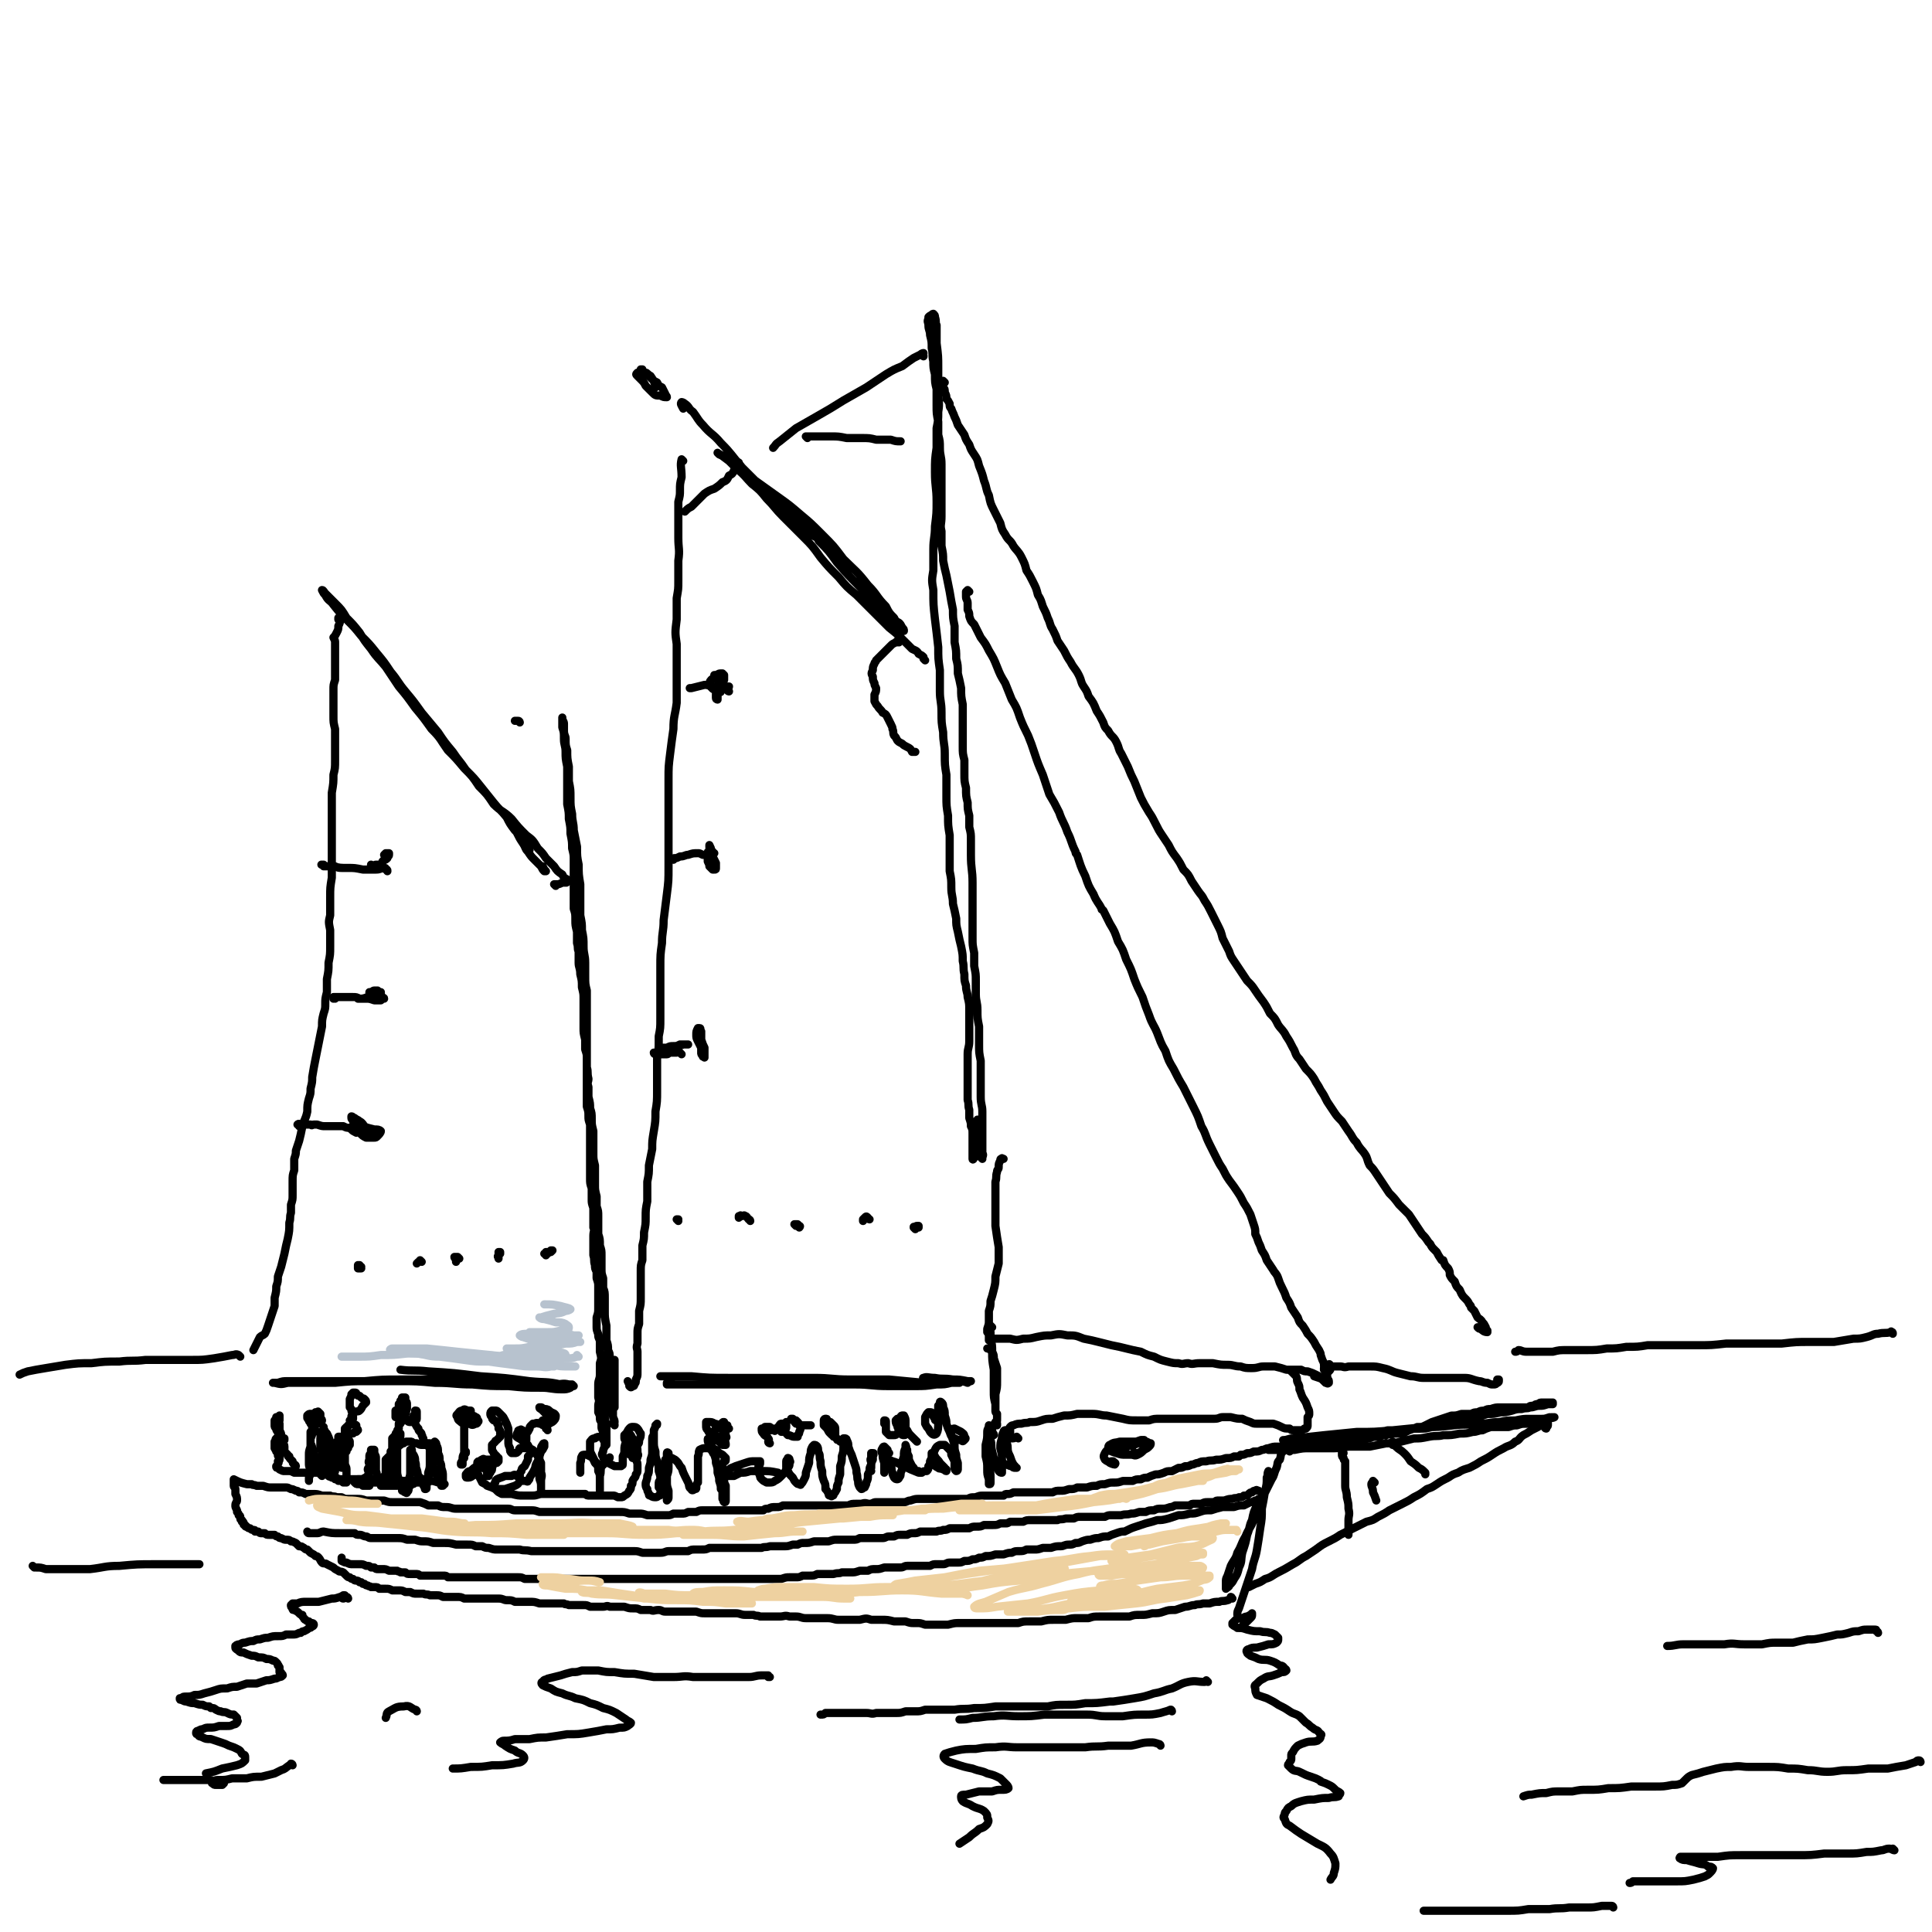 <svg viewBox='0 0 1182 1182' version='1.1' xmlns='http://www.w3.org/2000/svg' xmlns:xlink='http://www.w3.org/1999/xlink'><g fill='none' stroke='#000000' stroke-width='5' stroke-linecap='round' stroke-linejoin='round'><path d='M789,888c0,0 -1,-1 -1,-1 0,0 1,0 1,-1 0,0 0,0 0,0 -1,0 -1,0 -1,0 -2,1 -2,1 -3,2 -2,2 -1,2 -2,5 -2,2 -1,2 -2,5 -2,4 -1,4 -3,7 -2,4 -2,4 -4,8 -3,4 -3,4 -5,8 -2,4 -2,4 -3,9 -2,4 -1,4 -3,9 -1,5 -1,5 -3,11 -1,5 0,5 -2,9 -1,4 -1,4 -3,7 -1,2 -1,2 -3,4 0,1 -1,1 -2,2 0,0 0,0 0,0 0,-2 0,-2 0,-4 0,-2 0,-2 1,-4 1,-3 1,-3 2,-6 2,-4 3,-4 4,-8 3,-5 2,-5 5,-10 2,-5 3,-5 5,-10 2,-5 2,-5 4,-10 2,-4 2,-4 3,-8 1,-3 1,-3 1,-6 0,-2 0,-2 1,-4 0,-1 0,-1 0,-2 0,0 0,0 0,0 -1,2 0,2 -1,4 0,4 0,4 -1,8 -1,6 -1,6 -2,11 0,6 0,6 -1,12 -1,7 -1,7 -2,13 -1,6 -2,6 -3,12 -2,6 -2,6 -4,12 -2,6 -2,6 -4,12 -1,2 -1,2 -1,4 '/><path d='M754,978c0,0 -1,-1 -1,-1 0,0 1,0 0,1 0,0 0,0 0,0 -1,0 -1,1 -2,1 -3,1 -3,0 -5,1 -3,0 -3,0 -6,1 -2,0 -2,0 -4,0 -3,1 -3,0 -5,1 -3,0 -3,1 -6,1 -3,1 -3,1 -6,2 -4,0 -4,0 -7,1 -3,1 -3,1 -7,1 -4,1 -4,1 -7,1 -4,0 -4,0 -7,1 -3,0 -3,0 -6,0 -3,0 -3,0 -6,0 -3,0 -3,0 -6,0 -4,0 -4,0 -7,1 -4,0 -4,0 -7,0 -3,0 -3,0 -7,1 -4,0 -4,0 -7,0 -4,0 -4,0 -8,1 -4,0 -4,0 -7,0 -4,0 -4,0 -7,1 -4,0 -4,0 -7,0 -4,0 -4,0 -7,0 -4,0 -4,0 -7,0 -4,0 -4,0 -7,0 -4,0 -4,0 -8,0 -3,0 -3,0 -7,1 -3,0 -3,0 -7,0 -3,0 -3,0 -6,0 0,0 0,0 -1,0 -3,-1 -3,-1 -5,-1 -1,0 -1,0 -2,0 -2,0 -2,0 -5,-1 -4,0 -4,0 -7,0 -4,-1 -4,-1 -8,-1 -3,0 -3,0 -6,0 -3,-1 -3,-1 -7,0 -3,0 -3,0 -6,0 -3,0 -3,0 -7,0 -3,0 -3,-1 -7,-1 -3,0 -3,0 -7,0 -3,0 -3,0 -6,0 -3,0 -3,-1 -6,-1 -2,0 -2,0 -4,0 -3,-1 -3,0 -6,0 -3,0 -3,0 -6,0 -3,0 -3,0 -6,0 -2,-1 -2,0 -4,-1 -3,0 -3,0 -5,0 -3,0 -3,-1 -6,-1 -2,0 -2,0 -5,0 -2,0 -2,0 -5,0 -2,0 -2,0 -5,0 -2,0 -2,0 -4,0 -2,0 -2,0 -5,-1 -2,0 -2,0 -5,0 -2,0 -2,0 -5,0 -2,0 -2,0 -5,0 -2,0 -2,0 -4,0 -2,0 -2,-1 -4,-1 -3,0 -3,1 -5,0 -3,0 -3,0 -6,0 -2,-1 -2,-1 -5,-1 -2,0 -2,0 -5,-1 -2,0 -2,0 -4,0 -3,0 -3,0 -5,0 -2,-1 -2,0 -4,0 -2,0 -2,0 -4,0 -2,0 -2,0 -4,0 -2,-1 -2,-1 -4,-1 -3,0 -3,0 -5,0 -2,0 -2,0 -4,0 -2,-1 -2,0 -3,-1 -3,0 -3,0 -5,0 -3,0 -3,0 -5,0 -3,0 -3,0 -5,0 -3,-1 -3,-1 -6,-1 -2,0 -2,0 -4,0 -2,0 -2,0 -5,0 -2,-1 -2,-1 -5,-1 -2,0 -2,-1 -5,-1 -3,0 -3,0 -6,0 -2,0 -2,0 -4,0 -1,0 -1,0 -1,0 -3,0 -3,0 -5,0 -2,0 -2,0 -5,0 -2,-1 -2,-1 -5,-1 -2,0 -2,0 -4,0 -2,0 -2,0 -4,0 -2,-1 -2,-1 -4,-1 -2,0 -2,0 -4,0 -2,-1 -2,0 -4,-1 -2,0 -2,0 -4,0 -2,0 -2,0 -4,-1 -1,0 -1,0 -3,0 -2,-1 -2,-1 -4,-1 -2,0 -2,0 -4,0 -2,-1 -2,-1 -4,-1 -2,0 -2,0 -4,0 -1,-1 -1,-1 -3,-1 -1,0 -1,0 -2,0 -1,-1 -1,0 -2,-1 -1,0 -1,0 -2,-1 0,0 0,0 -1,0 0,0 0,0 -1,-1 0,0 0,0 -1,0 -1,-1 -1,-1 -2,-1 -1,0 -1,0 -2,-1 -1,0 -1,0 -2,-1 -1,0 -1,0 -2,-1 -1,-1 -1,-1 -2,-2 -2,-1 -2,0 -3,-1 -2,-1 -2,-1 -3,-2 -2,-1 -2,-1 -4,-2 -1,-1 -2,0 -3,-1 -1,-1 -1,-2 -2,-3 -1,-1 -1,-1 -2,-1 -1,-1 -1,-1 -3,-2 -1,-1 -1,-1 -2,-2 -1,0 -1,0 -2,-1 -2,-1 -1,-1 -3,-1 -1,-1 -1,-1 -2,-2 -2,-1 -2,-1 -3,-1 -1,-1 -1,-1 -3,-1 -1,0 -1,0 -3,-1 -1,0 -1,0 -2,-1 -1,0 -1,0 -2,-1 -2,0 -2,0 -3,0 -2,0 -2,0 -3,-1 -1,0 -1,0 -2,0 -1,0 -1,0 -2,-1 0,0 0,0 0,0 -1,0 -1,0 -2,0 0,-1 0,-1 -1,-1 -1,0 -1,0 -2,-1 -1,0 -1,0 -2,-1 -1,0 -1,0 -1,-1 -1,0 -1,0 -1,-1 0,0 0,0 0,0 0,-1 0,-1 -1,-1 0,0 0,0 0,-1 0,0 -1,0 -1,-1 0,0 0,0 0,-1 0,-1 -1,-1 -1,-1 0,-1 0,-1 -1,-2 0,-1 0,-1 0,-1 -1,-2 -1,-2 -1,-3 0,-2 1,-2 1,-3 0,-2 0,-2 -1,-4 0,-1 0,-1 0,-3 0,-1 -1,-1 -1,-2 0,-1 0,-1 0,-1 0,-1 0,-1 0,-2 0,0 0,0 0,0 0,0 0,0 0,-1 0,0 0,0 0,0 0,0 0,0 0,0 0,0 0,0 0,0 4,2 4,2 8,3 1,0 1,0 3,0 1,1 1,0 3,1 2,0 2,0 4,0 3,1 3,1 5,1 2,0 2,0 4,0 3,0 3,0 5,0 1,0 1,0 3,1 1,0 1,0 3,1 1,0 1,0 2,1 2,0 2,0 4,1 2,0 3,0 5,0 2,0 2,0 5,1 2,0 2,0 5,0 2,1 2,0 4,1 2,0 2,0 3,0 2,1 2,1 4,1 2,0 2,0 5,0 3,0 3,0 6,1 3,0 3,0 6,0 2,0 2,0 5,0 3,1 3,1 5,1 3,0 3,0 6,0 3,0 3,0 5,0 3,0 3,0 6,0 3,1 3,1 5,2 3,0 3,0 6,0 2,1 2,1 5,1 3,0 3,1 6,1 4,0 4,0 7,0 3,0 3,0 6,0 3,0 3,0 6,0 2,0 2,0 4,0 2,0 2,0 5,0 2,0 2,0 4,0 2,0 2,1 4,1 3,0 3,0 5,0 2,0 2,0 5,0 2,0 2,0 5,1 2,0 2,0 4,0 3,0 3,0 6,0 3,0 3,0 6,0 3,0 3,0 5,0 3,0 3,0 6,0 2,0 2,0 5,0 3,0 3,0 5,0 3,0 3,0 6,0 3,0 3,0 6,0 3,0 3,0 6,1 3,0 3,0 6,0 2,0 2,0 5,1 3,0 3,0 6,0 3,0 3,0 6,0 2,0 2,0 4,-1 2,0 2,0 5,0 2,0 2,0 4,-1 2,0 2,0 4,0 0,0 0,0 1,0 2,-1 2,-1 4,-1 3,0 3,0 6,0 2,0 2,0 4,0 2,0 2,0 4,0 2,0 2,0 4,0 2,0 2,0 4,0 1,0 1,0 3,0 2,0 2,0 4,0 2,0 2,0 3,0 2,0 2,0 5,0 1,-1 1,-1 3,-1 2,-1 2,-1 5,-1 2,0 2,0 4,-1 2,0 2,0 5,0 2,0 2,0 5,0 2,0 2,0 5,0 2,0 2,0 5,0 2,0 2,0 5,0 2,0 2,0 4,0 3,0 3,0 5,0 3,0 3,0 6,0 2,-1 2,-1 5,-1 2,0 2,0 3,0 3,-1 3,0 5,0 2,0 2,-1 4,-1 2,0 2,0 4,0 2,0 2,0 4,0 2,0 2,0 4,0 3,0 3,0 5,0 2,0 2,-1 4,-1 3,-1 3,-1 5,-1 3,0 3,0 5,0 0,0 0,0 1,0 2,0 2,0 5,0 3,0 3,0 6,0 3,0 3,0 5,0 2,0 2,0 4,0 2,0 2,0 4,0 2,-1 2,-1 4,-1 2,0 2,-1 5,-1 2,0 2,0 5,0 2,0 2,0 5,0 1,0 1,0 3,0 1,-1 1,-1 2,-1 2,0 2,0 4,-1 3,0 3,0 5,0 3,0 3,0 6,0 3,0 3,0 5,0 2,0 2,0 4,0 2,0 2,0 4,0 2,-1 2,-1 5,-1 2,0 2,0 5,-1 3,0 3,0 5,-1 3,0 3,0 6,0 3,-1 3,-1 6,-1 2,-1 2,-1 5,-1 3,-1 3,-1 5,-1 3,0 3,0 6,-1 3,0 3,0 6,0 2,-1 2,-1 5,-1 2,-1 2,-1 4,-1 2,-1 2,-1 5,-2 2,0 2,0 5,-1 2,-1 2,-1 5,-1 2,-1 2,-1 4,-2 2,0 2,0 4,-1 2,0 2,0 4,-1 2,0 2,-1 4,-1 2,-1 2,-1 5,-1 3,-1 3,0 6,-1 3,0 3,0 6,-1 3,0 3,0 5,-1 2,0 2,0 3,0 1,-1 1,-1 1,-1 2,0 2,0 4,-1 2,0 2,0 4,-1 3,0 3,0 5,-1 2,0 2,-1 4,-1 3,-1 3,-1 5,-1 2,0 2,0 5,0 1,-1 1,-1 3,-1 1,-1 1,-1 3,-1 0,0 0,0 1,0 2,0 2,0 4,0 1,0 1,0 3,0 2,0 2,0 4,0 2,0 2,0 4,0 2,0 2,-1 4,-1 1,0 1,0 1,0 2,0 2,0 4,0 2,0 2,0 3,0 2,0 2,0 4,-1 2,0 2,0 4,0 2,0 2,0 4,0 2,-1 2,-1 4,-1 2,0 2,0 4,-1 2,0 2,0 4,0 2,-1 2,-1 4,-1 2,-1 2,0 5,-1 2,0 2,0 5,0 2,-1 2,-1 4,-2 3,-1 3,-1 5,-2 3,0 3,0 5,-1 2,-1 2,-1 4,-2 3,-1 3,-1 6,-2 3,-1 3,-1 6,-2 3,0 3,0 6,-1 3,0 3,0 6,0 2,-1 2,-1 4,-1 2,-1 2,-1 4,-1 2,-1 2,-1 4,-1 3,-1 3,-1 6,-1 3,0 3,0 6,0 3,0 3,0 6,0 2,0 3,0 5,0 1,-1 1,-1 3,-1 2,-1 1,-1 3,-1 1,-1 1,-1 3,-1 1,0 1,0 3,0 1,0 1,0 2,0 1,0 1,0 1,0 0,0 0,1 0,1 -2,0 -2,0 -3,0 -3,1 -3,1 -5,1 -3,0 -3,1 -6,1 -2,1 -2,0 -5,1 -3,0 -3,0 -6,1 -4,1 -4,1 -7,1 -4,1 -4,1 -8,1 -3,1 -3,1 -7,2 -4,1 -4,1 -7,2 -3,0 -3,0 -7,1 -3,1 -3,1 -6,2 -4,1 -4,1 -7,1 -4,1 -4,1 -7,1 -5,0 -5,0 -11,1 -4,0 -4,0 -9,0 -4,1 -4,1 -8,2 -4,0 -4,0 -7,1 -3,1 -3,1 -6,2 -3,1 -3,1 -6,1 -3,1 -4,1 -7,1 -4,0 -4,0 -7,1 -3,0 -3,0 -6,0 -3,0 -3,0 -6,1 -2,0 -2,0 -5,1 -2,0 -2,0 -4,0 -2,1 -2,1 -4,1 -2,1 -2,1 -4,1 -1,0 -1,0 -2,0 0,0 0,0 -1,0 0,0 0,0 0,0 0,0 0,0 1,0 1,0 1,0 2,0 3,0 3,0 6,0 3,0 3,0 7,0 5,-1 5,-1 9,-1 6,0 6,0 12,0 6,0 6,0 12,-1 6,0 6,0 13,0 5,-1 5,-1 10,-2 4,0 4,0 9,-1 4,-1 4,-1 8,-2 4,0 4,0 9,-1 5,-1 5,0 9,-1 5,0 5,0 10,-1 4,0 4,0 8,-1 3,0 3,-1 6,-1 2,-1 2,-1 5,-2 2,0 2,0 5,0 3,0 3,0 6,0 3,-1 3,-1 5,-1 3,-1 3,-1 5,-1 3,0 3,0 5,0 3,-1 3,-1 5,-1 2,-1 2,-1 4,-2 1,0 1,0 2,-1 1,0 1,0 1,0 0,0 0,0 1,0 0,0 0,0 0,0 0,0 0,0 0,0 -2,1 -2,0 -3,0 -3,1 -3,1 -5,1 -4,0 -4,0 -7,0 -4,0 -4,0 -9,1 -5,0 -5,0 -10,1 -6,0 -6,1 -12,1 -8,1 -8,0 -16,1 -9,1 -9,1 -17,1 -10,1 -10,1 -20,2 -11,1 -11,1 -22,1 -10,1 -10,1 -20,2 -9,1 -9,1 -19,2 -3,0 -3,1 -6,1 '/><path d='M769,921c0,-1 -1,-1 -1,-1 0,-1 0,0 0,0 1,-1 1,-1 1,-1 1,-1 1,-1 1,-1 0,0 0,0 0,-1 0,0 0,0 0,0 0,0 0,1 0,1 -1,0 -1,0 -2,0 -2,1 -2,1 -3,1 -2,1 -2,1 -4,2 -3,0 -3,0 -6,1 -3,0 -3,0 -7,0 -4,1 -4,1 -7,2 -4,0 -4,0 -7,1 -3,1 -3,1 -6,1 -4,1 -4,1 -7,1 -3,1 -3,1 -6,2 -4,1 -4,1 -7,1 -3,1 -3,1 -7,2 -3,1 -3,1 -6,2 -3,1 -3,1 -7,3 -2,0 -2,0 -5,1 -3,1 -3,1 -5,2 -3,0 -3,0 -6,1 -2,0 -2,0 -5,1 -2,0 -2,0 -5,1 -2,1 -2,1 -4,1 -2,1 -2,1 -4,1 -3,0 -3,1 -5,1 -3,0 -3,0 -6,1 -2,0 -2,0 -5,0 -3,1 -3,1 -5,1 -3,0 -3,0 -5,0 -2,1 -2,1 -5,1 -2,0 -2,0 -4,1 -2,0 -2,0 -5,1 -3,0 -3,0 -5,0 -3,1 -3,1 -6,1 -2,1 -2,1 -4,1 -2,1 -2,1 -4,1 -2,1 -2,1 -5,1 -2,1 -2,1 -4,1 -3,0 -3,0 -5,0 -2,0 -2,1 -4,1 -2,0 -2,0 -4,0 -2,0 -2,0 -4,1 -2,0 -2,0 -4,0 -2,0 -2,0 -5,0 -2,0 -2,0 -5,0 -2,0 -2,1 -4,1 -3,0 -3,0 -5,0 -3,0 -3,0 -5,0 -3,1 -3,1 -5,1 -3,0 -3,0 -5,1 -3,0 -3,0 -5,0 -3,1 -3,1 -5,1 -3,0 -3,0 -6,0 -2,1 -2,0 -5,1 -2,0 -2,0 -5,0 -2,0 -2,0 -5,0 -2,1 -2,1 -5,1 -2,0 -2,0 -4,0 -2,1 -2,1 -4,1 -2,0 -2,0 -4,0 -2,0 -2,0 -5,1 -2,0 -2,0 -4,0 -2,0 -2,0 -4,0 -2,0 -2,0 -4,0 -2,0 -2,0 -4,0 -2,0 -2,0 -4,0 -2,0 -2,0 -3,0 -2,0 -2,0 -4,0 -2,0 -2,0 -4,0 -2,0 -2,0 -4,0 -3,0 -3,0 -5,0 -2,0 -2,0 -4,0 -2,0 -2,0 -4,0 -2,0 -2,0 -4,0 -2,0 -2,0 -4,0 -3,0 -3,0 -5,0 -2,0 -2,0 -5,0 -2,0 -2,0 -3,0 -2,0 -2,0 -5,0 -1,0 -1,0 -3,0 -2,0 -2,0 -5,0 -2,0 -2,0 -3,0 -2,0 -2,0 -4,0 -2,0 -2,0 -4,0 -2,0 -2,0 -4,0 -2,0 -2,0 -4,0 -3,0 -3,0 -5,0 -2,0 -2,0 -4,0 -2,0 -2,0 -4,0 -3,0 -3,0 -5,0 -2,0 -2,0 -4,0 -1,0 -1,0 -3,0 -2,0 -2,0 -3,0 -2,0 -2,0 -4,0 -2,0 -2,0 -3,0 -2,0 -2,0 -4,0 -2,0 -2,0 -4,0 -1,0 -1,0 -3,0 -2,0 -2,0 -4,0 -1,0 -1,0 -3,0 -2,0 -2,0 -3,0 -2,-1 -2,-1 -4,-1 -2,0 -2,0 -4,0 -2,0 -2,0 -3,0 -2,0 -2,0 -3,0 -2,0 -2,0 -3,0 -2,0 -2,0 -4,0 -2,0 -2,0 -4,0 -2,0 -2,0 -4,0 -2,0 -2,0 -4,0 -1,0 -1,0 -3,0 -2,0 -2,0 -4,0 -1,0 -1,0 -3,0 -2,0 -2,0 -4,0 -1,-1 -1,-1 -3,-1 -1,0 -1,0 -3,0 -2,0 -2,0 -4,0 -1,0 -1,0 -3,0 -2,0 -2,0 -4,0 -1,-1 -1,-1 -3,-1 -1,0 -1,0 -3,0 -2,0 -2,0 -3,-1 -2,0 -2,0 -3,0 -1,-1 -1,0 -2,-1 -1,0 -1,0 -3,0 -1,0 -1,0 -2,0 -2,-1 -2,-1 -4,-1 -1,0 -1,0 -3,0 -1,0 -1,0 -2,-1 -1,0 -1,0 -2,0 -1,-1 -1,-1 -3,-1 -2,-1 -2,-1 -4,-1 -2,0 -2,0 -4,0 -2,0 -2,0 -4,-1 -1,0 -1,0 -3,-1 0,0 0,0 0,-1 -1,0 -1,0 0,0 0,0 0,0 0,-1 '/><path d='M189,938c0,0 -1,-1 -1,-1 0,0 0,1 1,1 0,0 0,0 1,0 0,0 0,0 0,0 1,0 1,0 2,0 1,0 1,0 2,0 2,0 2,-1 4,-1 5,1 5,1 10,1 2,0 2,0 4,0 2,0 2,0 5,0 1,1 1,1 3,1 2,0 2,1 4,1 1,0 1,1 3,1 2,0 2,0 5,0 2,0 2,0 5,0 3,0 3,0 6,0 3,0 3,0 6,1 2,0 2,0 5,0 3,1 3,1 5,1 3,0 3,0 6,1 3,0 3,0 7,0 3,0 3,0 7,1 3,0 3,0 7,0 3,0 3,0 5,1 2,0 2,0 4,0 2,1 2,1 4,1 3,1 3,1 5,1 3,0 3,0 7,0 3,0 3,0 7,0 3,1 3,0 7,1 3,0 3,0 6,0 2,0 2,0 4,0 1,0 1,0 1,0 3,0 3,0 6,0 3,0 3,0 6,0 3,0 3,0 6,0 3,0 3,0 6,0 3,0 3,0 7,0 3,0 3,0 6,0 3,0 3,0 6,0 2,0 2,0 4,0 2,0 2,0 5,0 2,0 2,0 5,1 2,0 2,0 5,0 3,0 3,0 6,0 3,0 3,-1 5,-1 1,0 1,0 1,0 3,0 3,0 6,0 2,0 2,0 5,0 2,-1 2,-1 5,-1 1,0 1,0 3,0 3,0 3,0 5,-1 2,0 2,0 5,0 2,0 2,0 4,0 2,0 2,0 5,0 2,0 2,0 5,0 2,0 2,0 4,0 2,0 2,0 5,0 2,0 2,0 4,0 2,-1 2,0 5,-1 2,0 2,0 5,0 2,0 2,0 4,0 2,0 2,0 5,-1 1,0 1,0 3,0 2,-1 2,-1 4,-1 3,0 3,0 6,-1 2,0 2,0 5,0 2,0 2,0 4,0 3,-1 3,-1 5,-1 3,0 3,0 5,0 2,0 2,0 5,0 2,0 2,0 4,-1 2,0 2,0 4,0 3,0 3,0 5,0 2,0 2,0 5,0 2,0 2,-1 4,-1 1,0 1,0 3,0 2,-1 2,-1 4,-1 2,0 2,0 4,0 2,-1 2,-1 4,-1 2,0 2,0 4,-1 2,0 2,0 4,0 1,0 1,0 3,0 1,0 1,0 3,0 2,-1 2,0 4,-1 2,0 2,0 4,-1 2,0 2,0 3,0 2,0 2,0 3,0 1,0 1,0 1,0 2,0 2,0 5,0 2,-1 2,-1 4,-1 3,0 3,0 5,-1 3,0 3,0 5,0 3,0 3,0 5,-1 1,0 1,0 3,0 2,0 1,0 3,-1 2,0 2,0 4,0 2,0 2,0 4,0 2,-1 2,-1 5,-1 2,0 2,0 4,0 2,0 2,0 5,0 1,0 1,0 3,0 2,0 2,0 4,0 2,-1 2,0 5,-1 2,0 2,0 5,0 2,-1 2,-1 4,-1 3,0 3,0 5,0 3,0 3,0 5,0 2,0 2,0 5,0 2,-1 2,-1 4,-1 3,0 3,0 6,0 3,-1 3,0 6,-1 2,0 2,0 5,-1 2,0 2,0 4,0 2,-1 2,-1 5,-1 2,-1 2,-1 5,-1 2,0 2,0 5,-1 1,0 1,0 3,-1 2,0 3,0 5,0 2,0 2,0 4,0 1,-1 1,-1 3,-1 2,0 2,0 4,0 2,-1 2,-1 4,-1 2,0 2,0 4,0 1,-1 1,-1 3,-1 2,0 2,0 3,0 3,-1 3,-1 5,-1 2,-1 2,0 4,-1 2,0 2,0 3,-1 2,0 2,0 3,-1 1,-1 1,-1 2,-1 1,-1 1,-1 2,-1 1,-1 1,0 2,0 '/><path d='M946,874c0,0 -1,0 -1,-1 0,0 1,1 1,0 1,0 1,-1 1,-1 0,-1 0,-1 0,-2 0,0 0,0 0,0 0,-1 0,0 0,0 0,0 0,0 0,0 -1,0 -1,0 -2,0 -1,1 -1,1 -2,1 -1,1 -1,1 -2,2 -2,1 -2,1 -4,2 -3,2 -3,2 -5,3 -3,2 -2,3 -5,4 -3,3 -4,2 -7,4 -4,2 -4,2 -7,4 -3,2 -3,2 -7,4 -3,2 -3,2 -7,4 -3,1 -4,1 -7,3 -3,1 -3,1 -6,3 -4,2 -4,2 -7,4 -3,2 -3,2 -6,3 -4,3 -4,3 -8,5 -3,2 -3,2 -7,4 -4,2 -4,2 -8,4 -3,2 -3,2 -7,4 -3,2 -3,2 -7,3 -4,2 -4,2 -8,4 -4,2 -4,2 -8,4 -3,2 -3,2 -7,4 -4,2 -4,2 -8,5 -3,2 -3,2 -6,4 -4,2 -4,3 -8,5 -5,3 -5,3 -9,5 -4,2 -4,3 -8,4 -3,2 -3,2 -6,3 -2,1 -2,1 -4,2 '/><path d='M822,889c0,0 -1,-1 -1,-1 0,0 0,0 0,0 0,1 0,1 0,2 0,1 0,1 1,2 0,1 0,1 1,2 0,2 0,2 0,4 0,3 0,3 0,5 0,3 0,3 0,6 0,3 1,3 1,7 1,4 1,4 1,7 1,4 0,4 0,7 0,3 0,3 0,5 0,2 0,2 0,4 0,0 0,0 0,0 '/><path d='M852,884c0,-1 0,-1 -1,-1 0,-1 1,0 1,0 0,0 0,-1 0,-1 0,0 0,1 1,1 1,1 0,1 1,2 2,2 3,2 5,4 2,2 2,2 4,5 3,2 3,2 5,4 2,1 2,1 4,3 0,0 0,0 0,1 '/><path d='M841,907c0,0 -1,-1 -1,-1 0,0 0,0 0,0 0,1 -1,1 -1,2 0,2 1,2 1,5 1,2 1,2 2,5 '/><path d='M196,865c-1,-1 -1,-1 -1,-1 -1,-1 0,0 -1,0 0,0 0,0 0,0 0,0 0,0 -1,0 0,1 0,1 0,1 0,1 0,1 0,1 0,1 0,1 1,1 0,0 0,0 0,0 1,0 1,0 1,0 1,0 0,0 1,0 0,0 0,0 0,-1 0,0 0,0 0,0 0,-1 0,-1 0,-1 -1,0 -1,0 -2,0 -2,0 -2,0 -4,0 -1,0 -1,0 -2,1 0,0 0,0 0,1 0,1 0,1 1,1 1,1 1,1 2,2 1,0 1,0 3,1 1,0 1,0 2,-1 0,0 1,0 1,-1 0,0 0,-1 -1,-1 0,-1 -1,-1 -2,-1 -1,0 -1,0 -2,0 -2,0 -2,0 -2,1 -1,0 -1,1 -1,1 0,1 1,1 1,2 1,0 1,0 2,1 0,0 0,0 1,0 '/><path d='M196,877c0,0 -1,-1 -1,-1 0,0 1,0 1,1 0,0 0,0 0,1 1,1 0,1 0,2 0,2 0,2 0,3 0,1 0,1 0,3 0,1 1,1 1,2 0,2 0,2 0,3 0,2 0,2 0,3 0,2 0,2 0,3 0,2 -1,1 -1,3 0,1 0,1 0,2 0,0 1,0 1,1 0,0 0,0 0,0 0,0 0,0 -1,-1 0,-1 0,-1 -1,-1 -1,-2 -1,-2 -2,-3 0,-1 0,-1 -1,-2 0,-1 0,-1 0,-2 0,-2 0,-2 0,-4 0,-2 0,-2 -1,-3 0,-2 0,-2 -1,-4 0,-1 0,-1 0,-2 0,-2 0,-2 0,-3 0,-1 0,-1 0,-2 1,-1 1,0 1,-1 0,-1 0,-1 0,-2 0,0 0,0 1,0 0,0 -1,0 -1,0 0,1 0,1 0,3 0,2 0,2 -1,4 0,2 0,2 0,5 -1,3 -1,3 -1,5 0,3 0,3 0,5 0,2 0,2 1,4 0,1 0,1 0,2 0,1 0,1 -1,3 0,0 0,0 0,1 0,0 0,0 0,1 0,0 0,0 0,0 '/><path d='M181,897c0,0 0,-1 -1,-1 0,0 0,0 0,0 -1,-1 -1,-1 -1,-2 -1,-1 -1,-1 -1,-1 -1,-1 -1,-1 -1,-2 -1,0 -1,0 -1,-1 -1,-1 -1,-1 -2,-2 0,-1 0,-1 -1,-2 0,0 0,0 0,-1 -1,-1 -1,-1 -1,-2 0,0 0,0 0,-1 0,0 0,0 0,0 0,-1 0,-1 -1,-1 0,0 0,0 0,-1 -1,0 -1,0 -1,0 0,0 0,0 0,0 -1,0 -1,0 -1,0 -1,1 0,1 -1,2 0,1 0,1 0,3 0,1 0,1 1,2 0,0 0,1 1,1 1,0 1,0 2,0 0,0 1,0 1,0 1,-1 1,-1 1,-2 0,-2 0,-2 -1,-3 0,-3 0,-3 -1,-5 0,-1 0,-1 -1,-3 0,-2 0,-2 0,-4 -1,-1 -1,-1 0,-2 0,-1 0,-1 0,-2 0,0 0,0 0,-1 0,0 0,0 0,0 -1,1 -1,1 -2,1 0,1 0,1 -1,2 0,1 0,2 0,3 0,1 0,1 1,2 0,1 0,1 1,2 0,1 0,1 1,2 0,0 0,1 0,1 0,1 0,1 1,1 0,1 0,1 1,1 0,0 0,0 0,0 1,0 1,0 1,0 0,0 0,-1 0,-1 0,0 -1,0 -1,0 -1,0 -2,0 -2,1 -1,0 -1,0 -2,1 0,1 0,1 -1,2 0,1 0,2 0,2 1,2 1,1 1,2 1,1 1,1 1,2 0,1 0,1 1,1 0,1 0,1 0,2 0,0 0,0 0,0 0,1 -1,1 -1,1 0,1 1,1 0,1 0,1 0,1 0,1 -1,1 -1,1 -1,1 0,1 0,1 1,1 0,0 0,0 0,0 1,1 1,1 1,1 2,1 2,1 3,1 2,0 2,0 3,0 1,0 1,0 3,1 1,0 1,0 2,0 1,0 1,0 2,0 2,0 2,0 3,0 1,0 1,0 2,0 1,0 1,0 1,0 1,0 1,0 2,0 1,0 1,0 2,0 1,0 1,0 1,0 1,0 1,0 1,0 1,0 1,0 1,0 1,0 1,0 1,0 1,0 1,0 1,0 1,0 1,0 1,1 1,0 1,1 1,1 1,1 1,0 2,1 1,0 1,0 2,1 1,0 1,0 2,1 1,0 1,0 2,0 1,0 1,0 1,1 1,0 1,0 2,0 0,-1 0,-1 0,-1 0,-1 0,-1 0,-2 0,-1 0,-1 0,-3 0,-1 0,-1 0,-2 0,-2 -1,-2 -1,-4 0,-2 0,-2 0,-4 -1,-1 -1,-1 -1,-2 0,-2 1,-2 1,-3 0,-1 0,-1 0,-3 0,-1 0,-1 0,-3 0,-2 0,-2 0,-3 0,-1 0,-1 0,-2 0,0 0,0 0,-1 0,0 0,0 1,-1 1,0 1,0 1,-1 1,0 1,0 1,-1 0,0 0,0 1,-1 0,0 0,0 -1,-1 0,0 0,0 0,0 0,0 1,0 1,0 0,-1 0,-1 1,-1 0,-1 0,-1 0,-2 0,0 0,-1 0,-1 0,-1 -1,-1 -1,-2 0,-1 0,-1 -1,-2 0,-2 0,-2 0,-3 0,-1 0,-1 0,-2 0,0 0,0 0,0 1,-2 1,-2 1,-3 0,0 0,0 1,-1 0,0 0,0 0,0 1,0 1,0 1,0 1,0 1,0 1,1 1,1 1,1 2,1 1,1 1,1 1,1 1,1 1,0 2,1 1,1 1,1 1,2 -1,1 -1,1 -2,2 -1,2 -1,2 -2,3 -1,1 -2,0 -3,1 0,0 0,0 0,0 -1,1 -1,1 -1,2 -1,0 -1,0 -1,1 0,0 0,0 0,1 0,0 0,0 0,0 0,0 0,0 0,0 0,0 0,0 0,0 0,0 0,0 0,0 0,1 0,1 0,1 0,1 0,1 1,2 0,1 1,0 2,1 0,1 0,1 0,2 1,0 1,1 1,1 -1,1 -1,1 -1,1 -1,0 -1,0 -2,1 -2,0 -2,0 -3,0 -1,0 -1,0 -2,1 0,0 0,0 0,1 0,0 1,0 1,0 1,1 1,1 1,2 1,0 1,1 1,1 0,1 0,1 0,2 -1,1 -1,1 -1,2 -1,1 -1,1 -1,2 -1,1 -1,1 -1,2 0,1 0,1 0,3 0,1 0,1 0,2 -1,1 -1,1 -1,2 0,0 0,0 0,1 0,0 -1,0 -1,0 0,0 0,0 0,0 -1,-1 0,-1 -1,-1 0,-2 0,-2 0,-3 -1,-2 -1,-2 -1,-3 0,-2 0,-2 -1,-4 0,-1 0,-1 0,-3 0,-2 0,-2 1,-3 0,-1 0,-1 0,-2 0,0 0,0 1,0 0,0 0,0 0,0 -1,2 -1,2 -1,4 -1,2 -1,2 -1,4 -1,2 -1,2 -1,4 -1,1 -1,2 -1,3 0,2 0,2 0,3 0,1 0,1 0,2 0,1 0,1 0,1 0,1 1,1 1,0 0,0 -1,-1 -1,-1 0,-3 0,-3 -1,-5 0,-2 0,-2 0,-5 0,0 0,0 0,0 -1,-4 -1,-4 -1,-7 -1,-3 -1,-3 -2,-5 -1,-1 -1,-1 -2,-3 0,0 0,0 0,-1 0,0 0,1 0,1 0,1 1,1 1,3 0,2 0,2 0,4 1,3 0,3 0,5 0,3 0,3 0,5 0,2 0,2 0,4 1,2 1,2 1,3 1,1 1,1 1,2 1,1 1,1 1,2 1,1 1,1 2,1 0,1 1,1 1,1 1,0 1,0 2,1 2,0 2,0 3,0 2,0 2,0 3,0 1,0 1,0 2,0 1,0 1,0 2,0 1,0 1,0 3,0 1,0 1,0 2,0 1,-1 2,-1 3,-2 0,0 0,-1 1,-2 0,-1 -1,-1 -1,-2 0,-1 1,-1 1,-3 0,-1 -1,-1 0,-3 0,-1 0,-1 0,-2 0,-1 0,-1 1,-2 0,-1 0,-1 0,-2 1,0 1,0 1,0 0,0 0,0 1,0 0,0 0,0 0,0 0,1 0,1 0,2 1,2 1,2 1,3 0,3 0,3 0,5 0,2 0,2 0,3 1,2 0,2 1,3 1,1 1,1 2,2 0,0 0,0 1,1 0,0 1,0 1,0 0,-1 0,-1 0,-2 0,-1 0,-1 1,-2 0,-1 0,-1 0,-2 0,-1 0,-1 0,-2 0,-1 0,-1 0,-2 0,-1 0,-1 0,-2 0,0 0,0 0,-1 0,0 0,0 1,-1 0,0 0,0 0,0 1,-1 1,-1 1,-1 1,-1 1,-1 1,-1 0,-1 0,-1 0,-2 1,0 1,0 1,-1 0,0 0,0 0,-1 0,-1 0,-1 0,-2 0,-1 0,-1 0,-2 0,-1 0,-1 0,-2 1,-1 1,-1 2,-2 0,-1 0,-1 1,-2 0,-1 0,-1 1,-2 0,-1 0,-1 0,-1 0,-1 0,-1 0,-1 0,-1 0,-1 0,-1 1,0 1,0 1,0 0,-1 0,-1 1,-2 0,0 0,0 1,-1 0,0 0,0 0,-1 0,-1 1,-1 0,-2 0,0 0,0 0,-1 -1,0 -1,0 -2,0 0,-1 0,-1 -1,-1 0,0 0,0 -1,0 0,0 0,0 -1,0 0,0 0,0 0,1 0,0 0,0 0,1 0,1 0,1 0,2 1,0 1,0 2,1 0,1 0,1 1,1 1,1 1,1 1,0 1,0 1,0 2,-1 0,-1 0,-1 0,-3 1,-1 0,-1 1,-3 0,-2 0,-2 0,-3 0,-1 0,-1 -1,-2 0,-1 0,-1 0,-2 -1,0 -1,0 -1,0 0,0 0,0 -1,0 0,1 0,1 -1,2 0,1 0,1 -1,2 0,1 0,1 0,3 0,1 0,2 0,3 1,1 2,1 3,2 1,1 1,1 2,2 1,1 1,1 2,1 2,0 2,0 3,-1 0,0 1,0 1,-1 0,-1 0,-1 0,-2 0,-1 0,-1 0,-2 0,-1 0,-1 -1,-1 0,0 0,0 0,0 0,0 0,0 0,0 0,1 0,1 0,2 -1,1 -1,1 -1,2 0,1 0,1 0,2 1,1 1,1 1,2 1,2 1,2 2,3 0,1 0,1 1,2 0,0 0,0 0,0 1,1 1,1 1,2 1,1 0,1 1,2 0,1 0,1 0,2 1,1 1,0 2,1 0,1 0,1 0,1 -1,0 -1,0 -1,0 -1,0 -1,0 -2,0 -1,0 -1,0 -3,-1 -1,0 -1,0 -2,0 -1,-1 -1,-1 -2,-1 -1,0 -1,0 -2,0 -1,0 -1,0 -2,1 -1,0 -1,0 -2,1 -1,0 -1,1 -2,2 0,1 0,1 0,3 0,1 0,1 0,3 0,2 0,2 0,3 -1,2 -1,2 -1,4 -1,1 -1,1 -2,3 0,1 0,1 -1,2 -1,1 -1,1 -1,2 -1,0 -1,0 -1,1 -1,0 -1,0 -1,0 0,0 0,0 0,-1 -1,0 -1,0 -1,0 1,-1 1,-1 1,-2 0,-1 0,-1 1,-2 0,-1 0,-1 1,-3 1,-2 1,-2 2,-4 1,-2 1,-2 1,-4 1,-3 1,-3 2,-5 0,-3 0,-3 1,-5 1,-2 1,-2 1,-3 0,-1 0,-1 0,-1 0,0 -1,0 -1,0 -1,1 -1,1 -1,3 0,1 0,1 0,3 0,3 0,3 0,5 0,3 0,3 0,5 0,3 0,3 0,6 0,3 0,3 1,6 1,2 1,2 1,4 1,1 1,1 1,3 1,0 1,1 2,1 0,0 1,1 1,0 1,-1 1,-1 1,-2 0,-2 0,-2 0,-4 0,-3 1,-3 1,-6 0,-3 0,-3 0,-6 0,-2 0,-2 0,-4 0,-2 0,-2 0,-3 0,-1 0,-1 0,-1 0,0 0,0 1,0 0,1 0,2 1,3 1,2 1,2 1,4 1,3 0,3 1,5 1,3 0,3 2,5 0,2 1,2 2,4 0,1 0,1 1,2 0,0 0,0 0,1 1,0 1,0 1,-1 0,-1 0,-1 0,-2 1,-1 1,-1 1,-2 0,-3 0,-3 0,-5 1,-3 1,-3 1,-6 0,-2 0,-2 0,-5 0,-2 0,-2 0,-4 -1,-1 -1,-1 -1,-2 0,-1 0,-1 0,-1 0,0 1,0 1,0 0,2 0,2 0,3 0,3 0,3 1,5 0,3 0,3 1,6 0,3 1,3 2,5 1,2 1,2 1,4 1,1 1,1 2,2 0,1 0,1 0,1 1,0 1,0 1,0 0,-1 0,-1 0,-3 0,-1 0,-1 0,-3 0,-2 0,-2 -1,-5 0,-2 0,-2 -1,-4 0,-3 0,-3 -1,-5 0,-3 0,-3 -1,-5 0,-1 0,-1 -1,-2 0,0 0,0 0,0 -1,1 -1,1 -1,2 0,2 0,2 -1,4 0,2 0,2 0,5 -1,2 -1,2 -1,5 0,2 0,2 0,4 '/><path d='M261,906c0,0 -1,-1 -1,-1 -1,0 -1,0 -1,0 -1,1 -1,0 -1,0 -1,0 -1,0 -1,0 -1,0 -1,0 -2,1 0,0 0,0 -1,1 -1,1 -1,1 -2,1 -1,1 -1,1 -1,1 -1,0 -1,0 -2,0 -1,0 -1,0 -2,0 -1,-1 -1,0 -3,0 0,0 0,-1 -1,0 0,0 0,0 -1,0 0,0 0,0 0,0 0,0 0,0 0,0 -1,0 -1,0 -2,0 -1,0 -1,0 -3,0 -1,0 -1,0 -1,0 -1,0 -1,0 -2,0 -1,0 -1,0 -1,0 0,0 0,0 0,0 0,-1 0,-1 0,-1 -1,-1 -1,-1 -2,-1 -2,0 -2,0 -4,0 -2,0 -2,0 -3,0 -1,1 -2,1 -2,1 0,0 1,0 1,0 1,1 1,0 2,0 1,0 1,1 1,1 0,0 0,0 -1,0 -1,0 -1,0 -3,0 -1,-1 -1,-1 -3,-1 -1,0 -1,0 -2,-1 0,0 0,0 0,0 -1,-1 -1,-1 0,-1 1,-1 1,0 2,-1 1,0 2,0 3,0 3,0 3,0 6,0 3,0 3,0 7,0 4,0 4,0 9,1 4,0 4,0 8,0 3,0 3,0 5,1 0,0 0,0 0,0 -1,0 -1,0 -3,0 -1,0 -1,-1 -2,-1 -1,0 -1,0 -2,0 -1,0 -1,0 -1,0 -1,0 0,0 0,0 2,0 2,0 4,0 2,-1 2,-1 4,0 3,0 3,0 5,0 3,0 3,0 6,1 2,0 2,0 4,1 '/><path d='M376,872c0,-1 0,-1 -1,-1 0,-1 1,-1 1,-1 0,-2 -1,-2 -1,-4 0,-3 0,-3 0,-5 0,-2 0,-2 0,-5 0,-2 0,-2 0,-5 0,-2 -1,-2 -1,-4 0,-3 0,-3 0,-6 -1,-3 0,-3 -1,-6 0,-2 1,-2 0,-5 0,-2 0,-2 -1,-4 0,-3 0,-3 -1,-6 0,-5 0,-5 0,-9 -1,-5 -1,-5 -1,-9 0,-4 0,-4 0,-8 0,-3 0,-4 -1,-6 0,-3 0,-3 0,-6 -1,-3 -1,-3 -1,-6 0,-4 0,-4 0,-8 0,-3 0,-3 -1,-6 0,-4 0,-4 -1,-7 0,-2 0,-2 0,-5 0,-3 0,-3 0,-6 0,-3 0,-3 -1,-6 0,-3 0,-3 0,-6 -1,-4 -1,-4 -1,-7 0,-3 0,-3 0,-6 0,-3 0,-3 0,-6 -1,-4 -1,-4 -1,-7 0,-4 0,-4 0,-7 0,-4 0,-4 0,-7 -1,-4 -1,-4 -1,-7 0,-4 0,-4 -1,-7 0,-3 0,-3 -1,-7 0,-3 0,-3 0,-6 -1,-3 0,-3 0,-5 -1,-4 0,-4 -1,-7 0,-3 0,-3 0,-6 0,-2 0,-2 -1,-5 0,-3 0,-3 0,-6 -1,-4 -1,-4 -1,-7 0,-3 0,-3 0,-6 0,-3 0,-3 0,-6 0,-3 0,-3 0,-6 0,-3 0,-3 -1,-7 0,-4 0,-4 -1,-8 0,-4 -1,-4 -1,-7 0,-3 0,-3 0,-7 -1,-2 0,-2 -1,-5 0,-4 0,-4 0,-7 -1,-4 -1,-4 -1,-7 0,-4 0,-4 -1,-7 0,-4 0,-4 0,-8 0,-4 0,-4 0,-7 0,-4 0,-4 0,-8 0,-3 0,-3 0,-7 0,-3 0,-3 -1,-7 0,-4 0,-4 -1,-9 0,-4 0,-4 -1,-9 0,-4 0,-4 -1,-9 0,-4 0,-4 0,-8 0,-3 0,-3 0,-7 0,-4 0,-4 0,-8 -1,-5 -1,-5 -1,-9 0,-4 -1,-4 -1,-8 0,-4 0,-4 -1,-7 0,-2 0,-2 0,-4 0,-1 0,-1 0,-2 0,0 0,0 0,0 0,0 0,0 0,0 0,0 0,0 0,1 1,2 1,2 1,3 0,2 0,2 0,4 0,3 1,3 1,5 0,4 0,4 1,7 0,5 0,5 1,10 0,4 0,4 0,9 1,5 1,5 1,10 0,5 0,5 1,10 0,5 1,5 1,10 1,5 1,5 2,10 0,6 0,6 1,11 0,6 0,6 1,12 0,5 0,5 0,10 0,5 0,5 0,9 1,5 1,5 1,9 1,5 1,5 1,10 0,5 1,5 1,10 0,4 0,4 0,8 0,5 0,5 1,9 0,4 0,4 0,9 0,4 0,4 0,8 0,4 0,4 0,7 0,4 0,4 0,7 0,3 0,3 0,6 0,3 0,3 0,7 0,4 0,4 0,7 0,4 0,4 0,7 0,4 0,4 0,7 0,3 0,3 0,6 1,3 1,3 1,6 0,2 0,2 1,5 0,4 0,4 0,8 0,3 0,3 0,7 0,3 0,3 0,6 0,3 0,3 0,7 0,2 0,2 0,5 0,3 0,3 1,6 0,3 0,3 0,7 0,2 0,2 1,5 0,0 0,0 0,1 0,2 0,2 0,5 0,3 0,3 0,6 1,2 0,2 0,5 0,3 0,3 0,7 0,3 0,3 0,5 1,3 0,3 1,6 0,2 0,2 1,4 0,2 0,2 0,4 1,3 1,3 1,5 0,3 0,3 0,6 0,3 0,3 0,7 0,3 0,3 -1,6 0,3 0,3 0,6 0,3 1,3 1,5 0,2 1,2 1,4 0,3 0,3 0,6 1,4 1,4 0,7 0,4 0,4 0,7 0,3 -1,3 -1,6 0,3 0,3 0,5 0,2 0,2 0,3 1,3 0,3 0,5 0,2 0,2 0,4 1,2 1,2 1,3 0,2 0,2 1,3 0,2 0,2 0,3 0,1 0,1 1,3 0,2 0,2 0,4 0,1 0,1 1,2 0,1 0,1 0,1 0,1 0,1 0,1 1,0 1,0 1,0 0,0 0,0 0,0 0,0 0,0 0,0 0,-1 0,-1 0,-3 0,-1 0,-1 0,-3 0,-3 0,-3 0,-5 0,-3 -1,-3 -1,-7 0,-3 0,-3 0,-7 0,-3 0,-3 1,-7 0,-3 0,-3 0,-7 0,-3 0,-3 0,-6 0,-2 0,-2 0,-5 0,-2 0,-2 0,-3 0,-1 0,-1 0,-2 0,0 -1,0 -1,0 0,0 0,0 0,0 0,2 0,2 0,4 0,3 0,3 1,6 0,3 1,3 1,6 1,4 1,4 1,8 1,3 1,3 1,6 0,2 0,2 1,3 0,1 0,2 0,2 0,0 0,-1 0,-2 0,0 0,0 1,-1 0,-4 0,-4 0,-8 0,-5 0,-5 0,-10 0,-5 0,-5 0,-11 '/><path d='M610,871c0,0 -1,-1 -1,-1 0,0 1,0 1,1 0,0 0,1 0,1 -1,0 -1,-1 -1,-1 1,-1 1,-1 1,-3 0,-1 0,-1 0,-2 0,0 0,0 0,-1 -1,-1 -1,-1 -1,-2 0,-2 0,-2 0,-4 -1,-4 -1,-4 -1,-8 0,-5 0,-5 0,-10 0,-5 0,-5 0,-9 -1,-3 -1,-3 -1,-5 -1,-1 -1,-1 -2,-2 0,0 0,0 -1,0 0,0 1,0 1,0 1,1 1,1 2,2 1,2 1,2 1,4 1,3 1,3 2,6 0,4 0,4 0,8 0,4 0,4 -1,8 0,2 0,2 0,5 0,0 0,0 0,1 0,0 0,0 0,0 0,-1 0,-1 0,-1 0,-2 0,-2 0,-5 0,-3 0,-3 -1,-7 0,-4 0,-4 0,-8 -1,-6 -1,-6 -1,-11 0,-4 0,-4 -1,-8 0,-2 0,-2 0,-4 0,0 0,0 -1,0 0,0 0,1 0,1 '/><path d='M601,709c0,0 -1,-1 -1,-1 0,0 1,0 1,0 0,0 0,0 0,0 1,-2 0,-2 0,-3 0,-3 0,-3 0,-6 0,-5 0,-5 0,-9 0,-5 0,-5 0,-10 0,-4 -1,-4 -1,-9 0,-6 0,-6 0,-11 0,-6 0,-6 0,-11 -1,-5 -1,-5 -1,-10 0,-5 0,-5 0,-11 -1,-5 -1,-5 -1,-10 0,-5 -1,-5 -1,-10 0,-4 0,-4 0,-8 0,-4 0,-4 -1,-9 0,-4 0,-4 0,-8 -1,-5 -1,-5 -1,-9 0,-5 0,-5 0,-9 0,-4 0,-4 0,-8 0,-4 0,-4 0,-9 0,-4 0,-4 0,-8 0,-8 -1,-8 -1,-17 0,-5 0,-5 0,-9 0,-4 0,-4 -1,-8 0,-3 0,-3 0,-7 -1,-4 -1,-4 -1,-8 -1,-4 -1,-4 -1,-9 -1,-4 -1,-4 -1,-9 0,-4 0,-4 0,-8 -1,-4 -1,-4 -1,-8 0,-4 0,-4 0,-8 0,-5 0,-5 0,-9 0,-5 0,-5 0,-9 -1,-5 -1,-5 -1,-10 -1,-5 -1,-5 -2,-9 0,-5 0,-5 -1,-9 0,-5 0,-5 -1,-10 0,-5 0,-5 0,-10 -1,-5 -1,-5 -1,-10 -1,-5 -1,-5 -2,-11 -1,-5 -1,-5 -2,-10 -1,-4 -1,-4 -2,-9 0,-4 0,-4 -1,-9 0,-4 0,-4 0,-9 -1,-4 0,-4 0,-9 0,-5 0,-5 0,-10 0,-5 0,-5 0,-10 0,-6 0,-6 0,-12 0,-5 -1,-5 -1,-10 0,-4 0,-4 -1,-8 0,-4 0,-4 0,-8 -1,-5 -1,-5 -1,-10 0,-5 0,-5 0,-10 -1,-4 -1,-4 -1,-9 -1,-4 -1,-4 -1,-8 -1,-4 0,-4 -1,-8 0,-4 0,-4 -1,-8 0,-3 -1,-3 -1,-6 0,-2 -1,-2 0,-4 0,-1 0,-1 0,-1 1,-1 1,-1 2,-1 0,-1 1,-1 1,-1 1,1 1,1 1,2 1,3 0,3 1,5 0,6 0,6 0,11 1,8 1,8 1,15 0,7 0,7 0,15 0,6 1,6 0,12 0,5 0,5 -1,10 0,6 0,6 0,12 -1,7 -1,7 -1,15 0,9 1,9 1,18 0,7 0,7 -1,15 0,7 -1,7 -1,14 0,7 0,7 0,13 -1,6 -1,6 0,12 0,9 0,9 1,18 1,8 1,8 2,17 0,7 0,7 1,14 0,7 0,7 0,13 0,6 1,6 1,13 0,6 0,6 1,12 0,7 1,7 1,13 0,7 0,7 1,13 0,6 0,6 0,13 0,6 0,6 1,12 0,6 0,6 1,12 0,6 0,6 0,12 0,5 0,5 0,10 1,5 1,5 1,10 0,5 1,5 1,10 1,4 1,4 2,9 0,4 0,4 1,8 1,5 1,5 2,9 1,5 1,5 1,9 1,4 0,4 1,8 0,4 0,4 1,7 0,4 1,4 1,7 1,4 1,4 1,8 0,5 0,5 0,10 0,4 0,4 0,9 0,4 -1,4 -1,8 0,4 0,4 0,8 0,3 0,3 0,7 0,3 0,3 0,7 0,3 0,3 0,6 1,3 0,3 1,6 0,2 0,2 0,5 1,3 1,3 1,5 1,2 1,2 1,5 0,2 0,2 0,4 0,3 0,3 0,5 0,2 0,2 0,4 0,1 0,2 0,2 0,1 1,0 1,-1 1,-2 1,-2 1,-5 1,-5 1,-5 1,-10 1,-4 0,-4 0,-8 '/><path d='M566,404c0,0 0,0 -1,-1 0,0 0,0 0,-1 -1,-1 -1,-1 -3,-2 -1,-2 -2,-2 -4,-3 -2,-2 -2,-2 -5,-5 -4,-4 -4,-4 -9,-8 -5,-5 -5,-5 -10,-10 -5,-5 -5,-5 -10,-10 -6,-5 -6,-5 -11,-11 -6,-6 -6,-6 -11,-12 -5,-7 -5,-7 -11,-13 -6,-6 -6,-6 -12,-12 -5,-5 -5,-6 -10,-11 -4,-5 -4,-5 -9,-9 -4,-4 -4,-5 -9,-9 -3,-3 -3,-3 -6,-6 -2,-2 -3,-2 -5,-3 0,0 -1,-1 -1,-1 1,1 2,1 3,2 4,3 4,3 8,6 6,4 6,4 12,9 7,5 7,5 14,10 7,5 7,5 14,11 6,5 6,5 13,12 7,7 7,7 13,15 8,8 8,7 15,16 6,6 5,7 11,13 2,4 2,4 5,7 1,2 1,2 3,3 1,1 1,1 2,3 1,1 1,1 1,2 0,0 -1,0 -1,0 -2,-2 -2,-2 -5,-4 -4,-5 -4,-5 -9,-10 -5,-5 -5,-5 -10,-11 -1,-1 -1,-1 -2,-2 -7,-7 -7,-7 -14,-15 -5,-7 -5,-7 -11,-13 -1,-2 -1,-2 -3,-3 -7,-7 -7,-7 -15,-14 -6,-6 -6,-6 -13,-12 -8,-8 -8,-8 -16,-16 -7,-8 -6,-8 -13,-15 -5,-6 -6,-5 -11,-11 -3,-3 -3,-4 -6,-8 -3,-2 -2,-3 -5,-5 -1,-1 -2,-1 -2,-1 -1,1 0,2 1,4 '/><path d='M592,846c-1,0 -1,-1 -1,-1 -1,0 0,0 0,0 -1,1 -1,0 -2,0 -1,0 -1,0 -2,1 -2,0 -2,0 -5,0 -4,1 -4,1 -9,1 -7,1 -7,1 -13,1 -9,0 -9,0 -17,0 -10,0 -10,-1 -20,-1 -9,0 -9,0 -19,0 -9,0 -9,0 -17,0 -9,0 -9,0 -17,0 -9,0 -9,0 -19,0 -10,0 -10,0 -20,0 -7,0 -7,0 -13,0 -4,0 -4,0 -7,0 -1,0 -1,0 -3,0 0,0 0,-1 0,-1 1,0 1,0 3,0 '/><path d='M566,844c0,-1 -2,-1 -1,-1 2,-1 3,0 7,0 5,1 5,0 11,1 4,0 4,0 9,1 1,0 2,0 2,0 0,0 -1,0 -3,0 -4,0 -4,0 -9,0 -8,1 -8,1 -17,1 -10,-1 -10,-1 -21,-2 -10,0 -10,0 -20,0 -2,0 -2,0 -4,0 -11,0 -11,-1 -22,-1 -13,0 -13,0 -26,0 -13,0 -13,0 -26,0 -12,0 -12,0 -23,-1 -9,0 -9,0 -17,0 -1,0 -1,0 -2,0 '/><path d='M351,848c0,0 0,0 -1,-1 -1,0 -1,0 -2,0 -4,-1 -4,0 -9,0 -6,-1 -6,-1 -12,-1 -8,0 -8,0 -17,-1 -10,0 -10,0 -20,0 -11,0 -11,-1 -22,-1 -11,0 -11,0 -23,0 -11,0 -11,0 -22,1 -10,0 -10,0 -20,0 -8,0 -8,0 -15,0 -6,0 -6,0 -12,0 -3,0 -3,0 -6,1 -2,0 -2,0 -3,0 0,0 0,0 1,0 4,1 4,1 8,0 6,0 6,0 13,0 8,0 8,0 16,0 10,-1 10,-1 19,-1 10,0 10,0 20,0 11,0 11,0 22,1 12,0 12,1 23,1 11,1 11,1 22,1 10,1 10,1 20,1 6,0 6,1 13,1 2,0 3,0 5,-1 0,0 1,-1 0,-1 -2,-1 -3,-1 -6,-1 -9,-2 -9,-1 -19,-2 -15,-2 -15,-2 -30,-3 -16,-2 -16,-2 -32,-3 -9,-1 -9,0 -17,-1 '/><path d='M322,518c0,0 -1,0 -1,-1 0,-1 1,-1 1,-2 0,0 0,0 0,0 0,1 0,1 1,2 1,1 1,1 1,3 0,0 0,0 0,0 '/><path d='M340,542c0,0 -1,-1 -1,-1 0,0 0,0 1,0 2,0 2,0 4,-1 1,0 1,0 2,0 1,0 1,0 1,-1 0,0 0,0 0,-1 -2,-1 -2,-1 -3,-3 -3,-2 -3,-2 -5,-5 -2,-2 -2,-2 -5,-5 -2,-3 -2,-3 -5,-6 -3,-5 -3,-5 -7,-8 -5,-5 -5,-5 -9,-10 -5,-5 -6,-4 -11,-9 -4,-6 -4,-6 -9,-11 -4,-6 -4,-6 -9,-11 -5,-6 -5,-6 -10,-11 -5,-7 -4,-7 -10,-13 -5,-7 -5,-7 -10,-13 -5,-7 -5,-7 -10,-13 -4,-6 -4,-6 -8,-12 -4,-5 -5,-5 -9,-11 -4,-5 -4,-5 -7,-10 -4,-5 -4,-5 -8,-9 -3,-5 -3,-5 -7,-9 -3,-3 -3,-3 -6,-6 -1,-1 -1,-2 -2,-2 0,0 0,0 0,0 1,2 1,2 2,3 2,4 3,3 5,6 4,5 4,5 8,9 5,5 5,5 9,10 5,5 5,5 9,10 5,6 5,6 9,12 5,6 4,6 9,12 5,6 5,6 10,13 5,6 5,6 10,12 4,6 4,6 9,12 4,6 4,5 8,11 5,5 5,5 9,10 4,5 4,5 8,10 4,5 4,4 8,9 2,4 2,4 5,8 0,0 0,0 1,1 2,4 2,4 4,7 2,3 1,3 3,5 2,3 2,3 4,5 2,2 2,2 4,4 1,2 1,2 2,3 1,0 1,0 1,0 -1,-1 -1,-1 -2,-3 '/><path d='M578,234c0,0 -1,-1 -1,-1 0,1 0,2 0,4 1,1 1,1 1,3 1,2 1,2 1,4 1,1 1,1 2,3 0,2 0,2 1,3 1,3 1,2 2,5 1,2 1,2 2,5 2,3 2,3 4,6 1,3 1,3 3,6 1,3 1,3 3,6 2,3 2,3 3,7 2,5 2,5 3,9 2,5 1,5 3,9 1,5 1,5 3,9 2,4 2,4 4,8 1,4 1,4 3,7 2,4 3,3 5,7 2,3 3,3 5,7 2,4 2,4 3,8 2,3 2,3 4,7 2,4 2,4 3,8 2,3 2,4 3,7 2,4 2,4 3,7 2,4 1,4 3,7 2,4 2,4 3,7 2,3 2,3 4,6 2,4 2,4 4,7 2,4 3,4 5,8 2,4 1,4 3,7 2,3 2,3 3,6 3,4 3,4 5,9 2,3 2,3 4,7 1,3 1,3 3,5 2,4 3,3 5,7 2,4 1,4 3,7 2,4 2,4 4,8 2,5 2,5 4,9 2,5 2,5 4,10 2,4 2,4 5,9 2,3 2,3 4,7 2,4 2,4 4,7 2,3 2,3 4,6 2,4 2,4 5,8 2,3 2,3 4,7 3,3 3,3 5,7 2,3 2,3 4,6 2,3 2,2 4,6 2,3 2,3 4,7 2,4 2,4 4,8 2,4 2,4 3,8 2,4 2,4 4,8 1,3 1,3 3,6 2,3 2,3 4,6 2,3 2,3 4,6 3,3 3,3 5,6 2,3 2,3 5,7 2,3 2,3 4,7 3,3 3,3 5,7 2,3 3,3 5,7 2,3 2,3 4,7 2,3 1,4 4,7 2,3 2,3 4,6 3,3 3,3 5,6 2,4 2,3 4,7 2,3 2,3 4,7 2,3 2,3 4,6 2,3 2,3 5,6 2,3 2,3 4,6 3,4 2,4 5,7 2,4 3,4 5,7 2,3 1,3 3,7 2,2 2,2 4,5 2,3 2,3 4,6 2,3 2,3 4,6 3,3 3,3 6,7 3,3 3,3 6,6 2,3 2,3 4,6 2,3 2,3 4,6 2,2 2,2 4,5 0,0 0,0 1,1 1,2 1,2 3,4 1,1 1,1 1,1 1,2 1,2 3,5 0,0 0,0 1,0 1,3 1,3 3,5 1,2 1,2 1,4 1,2 1,2 3,4 1,3 1,3 3,5 1,2 1,3 3,5 2,2 2,2 3,4 1,1 1,1 1,2 1,1 1,1 2,2 1,2 1,2 2,4 1,1 2,1 3,3 1,1 1,1 2,3 0,1 0,1 1,2 0,0 0,1 0,1 -2,0 -3,-1 -4,-2 -1,0 -1,0 -2,-1 '/><path d='M593,362c0,0 -1,-1 -1,-1 0,0 0,0 -1,1 0,1 0,1 0,3 0,2 1,2 1,4 0,2 0,2 0,4 1,2 1,2 1,4 1,3 1,3 3,5 2,4 2,4 4,8 3,4 3,4 5,8 3,5 3,5 5,10 2,5 2,5 5,10 2,5 2,5 4,10 3,5 3,5 5,11 2,5 2,5 5,11 2,5 2,5 4,11 2,6 2,6 5,13 2,6 2,6 4,12 3,5 3,5 6,11 2,6 3,6 5,12 3,6 2,6 5,12 0,1 0,1 1,2 2,6 2,7 5,13 2,6 2,6 5,11 2,5 3,5 5,9 0,1 0,0 1,1 2,4 2,4 4,8 3,5 3,5 5,11 3,5 3,5 5,11 3,6 3,6 5,12 2,5 2,5 5,11 2,6 2,6 4,11 2,6 3,6 5,11 2,5 2,6 5,11 2,6 2,6 5,11 3,6 3,6 6,11 3,6 3,6 6,12 3,6 3,6 5,12 3,5 2,5 5,11 2,4 2,4 4,8 2,4 2,4 4,7 2,4 2,4 4,7 3,4 3,4 5,7 2,3 2,3 4,7 2,3 2,3 4,7 1,3 1,3 2,6 1,3 1,3 1,6 1,2 1,2 2,5 1,2 1,2 2,5 2,3 2,3 3,6 2,3 2,3 4,6 1,2 2,2 3,5 1,3 1,3 2,5 2,4 2,4 3,7 2,3 2,3 3,6 2,3 2,3 4,6 1,3 1,3 3,5 2,3 2,3 3,5 2,2 2,2 4,5 1,2 1,2 3,5 1,2 1,2 1,3 1,3 1,3 2,5 0,2 0,2 1,4 0,2 0,2 1,4 0,2 1,2 1,3 0,1 0,1 0,1 -1,1 -1,0 -2,0 -1,-1 -1,-1 -2,-2 '/><path d='M606,817c0,0 0,-1 -1,-1 0,1 0,1 0,2 0,1 0,1 0,1 0,1 0,1 0,1 0,0 0,0 0,0 0,0 0,0 0,0 0,-1 0,-1 0,-1 2,0 2,0 3,0 2,0 2,0 4,0 3,0 3,0 6,0 4,1 4,1 8,0 4,0 4,0 8,-1 5,-1 5,-1 9,-1 5,-1 5,-1 10,0 5,0 5,0 10,2 5,1 5,1 9,2 4,1 4,1 8,2 5,1 5,1 9,2 4,1 4,1 9,2 4,2 4,2 8,3 4,2 4,2 8,3 4,1 4,1 7,1 3,1 3,0 6,0 3,1 3,0 7,0 4,0 4,0 8,0 5,1 5,1 9,1 4,0 4,1 8,1 3,1 3,1 7,1 4,0 4,-1 7,-1 4,0 4,0 7,0 4,1 4,1 7,2 2,0 2,0 5,0 2,0 2,0 4,0 2,1 2,1 4,1 3,1 3,1 5,2 2,1 2,1 4,2 1,1 1,1 1,1 1,0 1,0 1,0 0,0 0,0 0,0 0,1 -1,1 -1,0 -3,-1 -3,-1 -6,-2 '/><path d='M607,812c0,0 -1,-1 -1,-1 -1,1 0,2 -1,3 0,1 0,1 -1,1 0,0 0,0 0,0 0,-1 0,-1 0,-2 1,-3 1,-3 1,-5 0,-3 0,-3 0,-6 1,-3 1,-3 1,-6 1,-3 1,-3 2,-7 1,-4 1,-4 1,-8 1,-4 1,-4 2,-8 0,-5 0,-5 0,-10 -1,-6 -1,-6 -2,-13 0,-5 0,-5 0,-11 0,-4 0,-4 0,-9 0,-4 0,-4 0,-7 1,-3 0,-3 1,-6 0,-2 1,-1 1,-3 0,-2 0,-2 1,-4 0,-1 0,-1 1,-1 0,-1 0,0 1,0 '/><path d='M814,836c0,-1 -1,-2 -1,-1 0,0 1,1 1,2 0,1 0,1 -1,2 0,0 -1,1 -1,0 -1,0 -1,0 -2,-1 0,-1 0,-1 0,-1 0,-1 1,-1 2,-1 1,0 1,0 3,0 2,0 2,0 5,0 2,0 2,1 5,0 3,0 3,0 6,0 3,0 3,0 7,0 4,0 4,0 8,1 5,1 5,2 9,3 4,1 4,1 8,2 4,0 4,1 8,1 4,0 4,0 8,0 4,0 4,0 8,0 5,0 5,0 9,0 4,0 4,1 9,2 2,0 2,1 5,1 2,1 2,1 3,1 1,0 1,0 1,0 1,0 1,0 2,-1 0,0 1,0 1,-1 0,0 0,0 0,-1 0,0 0,0 -1,0 '/><path d='M623,880c0,0 -1,-1 -1,-1 0,0 0,0 0,0 -1,1 -2,1 -3,1 -1,-1 -1,-1 -1,-1 0,-1 0,-1 0,-2 0,-1 0,-1 0,-2 0,-1 -1,-1 0,-2 1,-1 1,-1 2,-1 2,-1 3,-1 5,-1 3,-1 3,0 5,-1 4,0 4,0 7,-1 3,-1 3,-1 7,-1 3,-1 3,-1 7,-2 4,0 4,0 8,-1 5,0 5,0 9,0 5,0 5,1 9,1 5,1 5,1 10,2 4,1 4,1 9,1 3,0 3,0 7,0 3,-1 3,-1 7,-1 3,0 3,0 7,0 3,0 3,0 7,0 4,0 4,0 7,0 4,0 4,0 7,0 2,0 2,0 5,0 3,0 3,-1 5,-1 3,0 3,0 5,0 4,1 4,1 7,1 2,1 2,1 5,2 2,1 2,1 4,1 1,0 1,0 2,0 2,0 2,0 4,0 2,0 2,0 4,0 3,1 3,1 5,2 2,1 2,1 5,1 1,1 1,1 2,1 1,0 1,0 1,0 1,0 1,0 1,0 1,0 1,0 2,0 2,0 2,0 3,-1 1,0 1,0 1,0 1,-1 1,-1 1,-2 0,0 0,0 0,-1 0,-1 0,-1 0,-1 0,-1 0,-1 0,-1 0,-1 0,-1 0,-2 1,-1 1,-1 1,-2 0,-2 0,-2 -1,-4 -1,-3 -1,-3 -3,-6 -1,-2 -1,-3 -2,-5 0,-2 0,-2 -1,-4 -1,-2 0,-2 -1,-4 -1,-1 -1,-1 -3,-3 '/><path d='M418,282c0,0 -1,-1 -1,-1 -1,4 0,5 0,11 -1,4 -1,4 -1,8 0,3 0,3 -1,7 0,5 0,5 0,9 0,7 0,7 0,13 0,7 1,7 0,14 0,6 0,6 0,12 0,6 0,5 -1,11 0,7 0,7 0,13 -1,8 -1,8 0,15 0,9 0,9 0,18 0,9 0,9 0,18 -1,8 -2,8 -2,16 -1,7 -1,7 -2,15 -1,8 -1,8 -1,16 0,9 0,9 0,17 0,9 0,9 0,18 0,9 0,9 0,18 0,9 0,9 -1,17 -1,8 -1,8 -2,16 0,7 -1,7 -1,14 -1,7 -1,7 -1,15 0,8 0,8 0,16 0,8 0,8 0,15 0,6 0,6 -1,11 0,1 0,1 0,2 0,6 0,6 -1,11 0,6 0,6 0,11 0,4 0,4 0,9 0,7 0,7 -1,13 0,6 0,6 -1,12 -1,6 -1,6 -1,11 -1,5 -1,5 -2,10 0,5 0,5 -1,10 0,6 0,6 0,12 -1,5 -1,5 -1,10 0,4 0,4 -1,9 0,4 0,4 -1,8 0,4 0,4 0,9 -1,3 -1,3 -1,7 0,4 0,4 0,8 0,4 0,4 0,8 0,4 0,4 -1,8 0,4 0,4 0,8 -1,3 -1,3 -1,6 0,3 0,3 0,6 -1,3 0,3 0,5 0,3 0,3 0,5 0,2 0,2 0,4 0,2 0,2 0,4 0,2 0,2 -1,4 0,2 0,2 -1,3 0,1 0,1 -1,1 -1,1 -1,1 -2,0 0,-1 0,-1 -1,-3 '/><path d='M183,689c0,-1 -1,-1 -1,-1 1,-1 1,0 3,0 1,0 1,0 3,0 1,0 1,0 2,0 1,1 1,0 2,0 1,0 1,0 2,0 3,1 3,1 5,1 3,0 3,0 5,0 3,0 3,0 6,0 2,1 2,1 4,1 1,0 1,0 3,0 0,1 0,1 1,1 1,0 1,0 2,0 1,0 1,0 2,0 1,0 1,1 3,1 0,0 0,0 1,0 0,0 1,0 1,0 0,0 -1,0 -1,1 0,0 0,0 -1,0 -1,0 -1,0 -1,0 -1,0 -1,0 -1,0 '/><path d='M223,691c0,0 0,0 -1,-1 0,0 1,0 1,-1 -1,-1 -1,-2 -3,-3 -1,-1 -2,-1 -3,-2 -1,0 -1,-1 -2,-1 0,0 0,1 0,1 0,1 1,1 1,2 1,2 0,2 1,4 1,2 1,2 3,3 2,2 2,2 4,3 2,0 3,0 5,0 1,0 1,0 2,-1 1,-1 2,-2 2,-3 -1,-1 -2,-1 -4,-1 -4,-1 -4,-1 -7,-2 -3,0 -3,-1 -6,0 -1,0 -1,1 -1,2 1,1 1,1 3,2 '/><path d='M205,611c0,0 -1,-1 -1,-1 0,0 0,1 0,1 0,-1 0,-1 0,-1 0,0 0,0 0,0 2,0 2,0 3,0 2,0 2,0 4,0 2,0 2,0 5,0 2,0 2,0 4,1 3,0 3,0 6,0 3,0 3,0 5,0 2,0 2,0 3,0 1,0 1,0 1,0 0,-1 -1,0 -1,-1 -2,0 -2,0 -3,0 -2,0 -2,0 -4,0 -1,0 -1,0 -2,0 -3,1 -3,1 -5,1 0,0 -1,0 -1,0 0,0 0,0 1,0 2,0 2,0 4,0 2,0 2,0 5,1 1,0 1,0 3,0 0,0 0,0 1,0 0,-1 0,-1 0,-2 0,-1 0,-2 0,-3 -1,0 -1,0 -2,-1 -1,0 -1,0 -2,0 -1,0 -1,1 -3,1 0,1 0,1 0,1 '/><path d='M237,533c0,-1 0,-1 -1,-1 0,-1 0,-1 -1,-1 -2,0 -2,1 -5,1 -4,0 -4,0 -8,0 -5,-1 -5,-1 -9,-1 -5,0 -5,0 -9,-1 -3,0 -3,0 -6,0 0,0 0,-1 -1,-1 0,0 0,0 0,0 0,0 -1,0 0,0 0,0 0,0 1,0 1,1 1,1 3,1 2,0 2,0 4,0 2,1 2,1 5,1 2,0 2,0 3,0 1,0 1,0 2,0 '/><path d='M228,530c0,0 -1,-1 -1,-1 0,0 0,1 0,1 2,0 2,-1 3,-1 1,0 1,0 1,0 1,0 1,0 1,0 0,0 0,0 1,0 1,-1 1,-1 1,-1 0,0 0,0 0,-1 0,0 0,0 0,0 0,0 0,0 0,0 0,0 0,0 1,-1 1,0 1,0 2,-1 0,-1 1,-1 1,-2 0,-1 0,-1 0,-1 -1,0 -1,0 -2,0 -1,1 -1,1 -1,1 '/><path d='M208,379c0,0 -1,0 -1,-1 0,0 0,1 0,1 1,0 1,0 1,0 0,2 0,2 -1,4 0,2 0,2 -1,4 -1,2 -1,2 -2,3 0,0 0,0 0,0 1,2 1,2 1,3 0,3 0,3 0,7 0,4 0,4 0,9 0,3 0,3 0,7 -1,3 -1,3 -1,6 0,4 0,4 0,7 0,5 0,5 0,9 0,4 0,4 1,8 0,5 0,5 0,10 0,4 0,4 0,9 0,5 0,5 -1,9 0,5 0,5 -1,11 0,5 0,5 0,10 0,5 0,5 0,9 0,5 0,5 0,10 0,5 0,5 0,11 0,6 0,6 0,12 -1,6 -1,6 -1,12 0,6 0,6 0,11 -1,4 -1,4 0,9 0,5 0,5 0,10 0,5 0,5 -1,10 0,5 0,5 -1,10 0,4 0,4 0,8 -1,4 -1,4 -1,7 0,3 0,3 -1,6 -1,4 -1,4 -1,8 -1,5 -1,5 -2,10 -1,5 -1,5 -2,10 -1,5 -1,5 -2,11 0,3 0,3 -1,7 0,3 0,3 -1,6 -1,4 -1,4 -1,8 -1,5 -2,5 -3,9 -1,5 -1,5 -2,9 -1,3 -1,3 -2,6 0,2 0,2 -1,5 0,3 0,3 0,7 -1,3 -1,3 -1,7 0,4 0,4 0,8 0,3 0,3 -1,6 0,3 0,3 0,5 -1,3 0,3 -1,6 0,5 0,5 -1,10 -1,4 -1,4 -2,9 -1,4 -1,4 -2,8 -1,3 -1,3 -2,6 0,3 0,3 -1,6 0,3 0,3 -1,7 0,2 0,2 0,5 -1,3 -1,3 -2,6 -1,3 -1,3 -2,6 -1,3 -1,3 -2,5 -1,1 -2,1 -3,2 -1,2 -1,2 -2,4 -1,2 -1,2 -2,4 '/><path d='M287,868c0,-1 -1,-1 -1,-1 0,-1 0,-1 0,-1 1,-1 1,-1 2,-2 0,0 0,-1 0,-1 0,0 -1,0 -2,0 -2,-1 -2,-1 -3,0 -2,0 -2,1 -3,2 -1,1 -1,1 0,2 0,2 1,2 2,3 2,1 2,1 5,1 2,1 2,1 4,0 1,0 1,0 1,-1 1,0 1,-1 0,-1 0,-1 0,-2 -1,-2 -1,-1 -2,-1 -3,-1 -2,0 -2,0 -4,0 -1,0 -2,0 -3,1 0,0 0,1 0,1 0,1 0,1 1,2 1,1 1,0 2,1 1,0 1,0 1,0 1,0 1,0 1,0 0,0 0,0 -1,0 0,0 0,0 0,-1 0,0 0,0 0,0 0,0 0,0 0,0 0,0 0,0 0,0 0,0 0,0 0,0 -1,1 -1,1 -1,1 0,1 0,1 0,2 0,1 0,1 0,3 0,1 0,1 0,3 0,2 0,2 0,4 0,3 0,3 0,6 -1,2 -1,2 -1,4 0,1 0,1 0,3 0,0 0,0 -1,0 0,0 0,0 0,-1 1,-2 1,-2 2,-3 0,-2 0,-2 1,-3 0,-1 0,-1 0,-1 '/><path d='M335,875c0,-1 -1,-1 -1,-1 0,-1 0,-1 0,-1 0,-1 0,-1 -1,-2 0,-1 0,-1 -1,-1 0,-1 0,-1 0,-1 0,0 0,0 0,0 0,1 0,1 -1,1 0,1 0,1 0,1 1,1 1,1 2,1 2,0 2,0 3,-1 2,-1 2,-1 3,-2 1,-1 1,-2 1,-3 -1,-2 -2,-1 -4,-3 -1,-1 -2,-1 -4,-1 0,-1 -1,-1 -1,-1 -1,0 -1,0 -1,0 0,1 1,1 1,1 1,1 1,1 2,2 1,1 1,1 2,3 0,1 0,1 0,2 0,0 0,0 0,1 0,0 1,0 0,0 0,1 0,1 -1,1 -2,0 -2,0 -4,0 -1,0 -1,-1 -3,0 -1,0 -1,0 -1,0 -1,1 -1,1 -1,1 -1,1 -1,1 -1,2 -1,2 -1,2 -2,3 0,2 0,2 0,3 0,1 0,1 0,1 0,0 0,0 0,0 0,0 0,0 -1,-1 0,-1 0,-1 0,-2 -1,-1 -1,-1 -1,-2 0,-1 0,-1 -1,-1 0,0 0,-1 -1,0 -1,0 -1,0 -1,1 -1,1 -1,2 -1,3 1,1 2,1 3,2 1,1 2,1 3,2 1,1 1,1 2,3 1,1 1,1 1,2 0,0 0,1 0,1 -1,1 -1,1 -1,1 -1,1 -1,1 -1,1 0,1 0,1 0,1 0,1 0,1 0,1 -1,2 -1,2 -2,4 -1,1 -2,1 -2,3 -1,1 -1,1 -1,3 0,1 0,2 1,3 1,0 1,0 2,0 1,0 2,1 2,0 1,-1 1,-1 1,-2 2,-3 2,-3 3,-5 1,-2 0,-2 2,-5 1,-3 1,-3 2,-6 1,-1 1,-1 2,-3 0,-1 0,-2 0,-2 0,0 -1,0 -1,1 -1,1 -1,1 -1,3 -1,3 -1,3 -1,6 0,3 0,3 0,6 0,3 0,3 0,5 0,2 1,2 1,5 0,1 0,1 0,2 0,1 0,1 0,1 0,0 0,0 0,-1 0,-2 0,-2 0,-5 0,-2 1,-3 0,-5 0,-3 0,-3 0,-6 -1,-2 -1,-2 -2,-4 -1,-2 -1,-2 -2,-3 -1,-1 -1,-1 -3,-2 -1,0 -2,0 -3,0 -1,0 -1,0 -3,0 -1,1 0,1 -1,2 -1,1 -1,1 -2,1 -1,0 -1,0 -2,0 -1,-1 -1,-1 -1,-3 -1,-2 -1,-2 -1,-4 0,-2 0,-2 0,-4 0,-2 0,-2 0,-4 -1,-3 -1,-3 -2,-5 -1,-2 -1,-2 -2,-3 -1,-1 -1,-1 -2,-2 -1,-1 -1,-1 -2,-1 -1,0 -1,0 -2,0 -1,1 -1,1 -1,2 0,1 0,1 1,2 0,1 0,1 1,2 1,0 1,0 2,1 0,1 0,1 1,2 0,1 0,1 0,2 1,1 1,1 1,3 0,1 0,1 0,2 -1,1 -1,1 -2,2 -1,1 -1,0 -1,1 -1,1 -1,1 -2,2 0,1 0,2 0,3 0,1 1,1 1,2 1,1 1,1 2,2 0,1 1,1 1,1 0,1 0,1 0,2 0,0 0,0 -1,1 0,0 0,0 0,0 -1,0 -1,0 -1,0 -2,-1 -2,-1 -3,-2 -1,0 -2,0 -3,0 -1,0 -1,-1 -2,0 -1,0 -1,1 -1,2 1,1 1,1 2,2 0,1 1,1 1,2 1,1 1,1 1,2 0,1 0,1 0,2 0,0 1,0 1,0 0,-1 0,-1 1,-2 0,-1 1,-1 1,-2 0,-2 1,-2 0,-3 0,-1 1,-1 0,-2 -2,0 -2,0 -4,0 -2,1 -2,2 -5,3 -2,1 -2,1 -4,3 -2,0 -2,1 -3,2 0,1 0,1 0,1 0,1 0,1 1,1 1,0 2,0 3,-1 2,-1 2,-1 3,-3 1,-1 1,-1 1,-2 1,-2 1,-2 0,-3 0,-1 0,-1 0,-1 0,0 -1,0 -1,1 0,2 0,2 0,4 0,2 0,2 1,4 1,2 1,2 2,4 2,1 2,1 3,2 3,1 3,1 5,2 3,0 3,0 6,0 3,-1 3,-1 6,-2 2,-1 2,-1 3,-3 0,-1 1,-1 0,-2 0,-1 0,-1 -2,-1 -1,-1 -1,-1 -3,0 -2,0 -2,0 -4,0 -2,1 -3,1 -5,2 -1,1 -1,1 -1,2 -1,1 -1,2 -1,3 1,1 1,1 2,2 1,1 1,1 3,2 3,0 3,0 6,0 4,1 4,1 7,1 3,0 3,0 6,0 3,0 3,-1 6,-1 3,0 3,0 5,0 1,0 1,0 1,0 3,0 3,0 6,0 3,0 3,0 5,0 2,0 2,0 5,0 2,0 2,0 4,0 1,1 1,1 3,1 1,0 2,0 3,0 1,0 1,0 2,0 2,0 2,0 3,0 2,0 2,0 3,0 2,0 2,0 3,0 1,0 1,0 3,1 1,0 1,0 2,0 1,0 1,0 2,-1 2,-1 2,-1 3,-3 1,-1 1,-1 1,-3 1,-1 1,-1 1,-3 1,-2 2,-2 2,-4 1,-1 1,-1 1,-3 0,-2 0,-2 0,-3 0,-2 -1,-2 -1,-4 0,-1 0,-1 0,-2 0,-1 0,-1 -1,-1 0,-1 0,-1 -1,-1 0,0 0,0 -1,0 -1,0 -1,0 -1,0 0,0 0,1 0,1 0,1 0,1 1,1 1,1 1,1 1,2 1,0 1,0 2,0 1,0 1,0 1,-1 1,-1 0,-1 0,-3 0,-2 0,-2 -1,-4 -1,-2 -1,-2 -2,-4 -1,-2 -1,-2 -2,-3 -1,0 -1,0 -2,0 0,0 0,0 -1,1 0,0 0,1 0,2 0,1 1,1 2,3 0,1 0,1 2,2 0,1 1,1 1,1 2,0 2,-1 3,-2 1,-1 1,-1 1,-3 1,-2 1,-2 1,-4 -1,-1 -1,-2 -2,-3 -1,-1 -1,-1 -3,-1 -1,0 -1,0 -2,1 -1,1 -1,2 -2,3 0,3 0,3 0,5 -1,3 -1,3 -1,5 0,2 0,2 -1,4 0,2 0,2 0,3 0,1 0,1 0,2 0,1 -1,0 -1,1 -2,0 -2,0 -4,0 -2,-1 -2,-1 -4,-2 -1,-1 -1,-1 -2,-2 -1,-1 -1,-1 -1,-2 -1,-1 -1,-1 0,-3 0,-1 0,-1 1,-3 0,-2 0,-2 1,-3 0,-1 0,-2 0,-2 -1,-1 -2,-1 -3,-1 -2,0 -3,0 -4,1 -2,0 -2,1 -3,2 0,2 0,2 0,4 0,2 0,2 1,4 1,2 1,2 2,4 1,1 1,1 2,2 0,1 0,1 0,1 0,1 0,1 0,0 1,0 1,0 2,0 2,-1 1,-2 3,-3 1,-1 1,-1 2,-2 0,0 0,-1 0,0 0,0 -1,0 -2,1 -1,2 -2,2 -3,4 -1,3 0,3 -1,6 0,2 0,2 0,4 0,2 0,2 0,3 0,1 0,1 0,2 0,0 0,0 0,0 0,0 0,0 0,0 0,-1 0,-1 0,-3 0,-2 0,-2 0,-4 0,-3 0,-3 -1,-5 0,-3 0,-3 -2,-5 -1,-2 -1,-3 -3,-4 -2,-1 -2,-1 -3,-1 -1,0 -2,0 -2,1 -1,1 0,2 -1,4 0,3 0,3 0,6 '/><path d='M1158,816c0,-1 0,-1 -1,-1 0,-1 0,0 0,0 -4,1 -4,0 -8,1 -3,0 -3,1 -7,2 -4,1 -4,1 -8,1 -6,1 -6,1 -12,2 -8,0 -8,0 -15,0 -8,0 -8,0 -17,1 -9,0 -9,0 -18,0 -8,0 -8,0 -16,0 -9,1 -9,1 -17,1 -8,0 -8,0 -17,0 -7,0 -7,0 -14,0 -6,1 -6,1 -13,1 -6,1 -6,1 -12,1 -6,1 -6,1 -13,1 -5,0 -5,0 -11,0 -5,0 -5,0 -9,1 -5,0 -5,0 -9,0 -4,0 -4,0 -7,0 -3,0 -3,-1 -5,-1 -1,1 -1,1 -2,1 '/><path d='M147,830c-1,-1 -1,-1 -1,-1 -2,-1 -2,0 -4,0 -5,1 -5,1 -11,2 -7,1 -7,1 -14,1 -8,0 -8,0 -17,0 -5,0 -5,0 -11,0 -8,1 -8,0 -16,1 -9,0 -9,0 -17,1 -8,0 -8,0 -16,1 -6,1 -6,1 -12,2 -6,1 -6,1 -11,2 -3,1 -3,1 -5,2 '/><path d='M213,978c0,0 0,-1 -1,-1 -1,0 -1,1 -2,1 -1,0 -1,-1 -1,-1 0,0 0,0 1,-1 1,0 1,0 1,0 0,0 0,0 0,0 -2,0 -2,1 -3,1 -3,1 -3,1 -5,1 -4,1 -4,1 -8,2 -4,0 -4,0 -8,0 -2,0 -3,0 -5,1 -2,0 -2,0 -3,0 -1,1 -1,1 -1,1 0,1 0,1 1,2 0,1 0,1 1,1 2,1 2,1 3,2 1,1 1,1 2,1 0,1 0,1 1,2 0,0 0,1 1,1 1,1 1,1 2,1 1,1 1,1 2,1 0,0 1,0 1,1 0,0 0,1 -1,1 -1,1 -1,1 -2,1 -1,1 -1,1 -3,2 0,0 0,0 0,0 -1,0 -1,0 -2,1 -1,0 -1,0 -1,0 -2,1 -2,1 -4,1 -2,0 -2,0 -4,0 -2,1 -2,1 -5,1 -3,0 -3,0 -6,1 -2,0 -2,0 -5,1 -2,0 -2,0 -4,1 -2,0 -2,0 -5,1 -1,0 -2,0 -3,1 -1,0 -2,0 -3,1 0,0 0,1 0,1 0,1 1,1 2,2 1,1 1,1 3,1 2,1 2,1 5,2 2,0 2,0 4,1 3,0 3,0 5,1 2,0 2,0 4,1 1,0 1,0 2,1 1,1 1,1 1,2 1,0 0,0 1,1 0,1 0,1 0,2 0,0 0,0 0,1 1,0 1,0 1,1 1,0 1,1 1,1 -1,1 -1,1 -2,1 -2,1 -2,1 -3,1 -3,1 -3,1 -5,1 -3,1 -3,1 -6,2 -3,0 -3,0 -6,0 -3,1 -3,1 -6,2 -3,0 -3,0 -6,1 -4,0 -4,0 -7,1 -3,1 -3,1 -7,2 -3,1 -3,1 -6,1 -2,1 -3,1 -5,1 -2,0 -2,0 -3,1 0,0 -1,0 -1,0 0,1 0,1 1,1 2,1 2,1 3,1 3,1 3,1 5,1 3,1 3,1 5,1 2,1 2,1 4,1 0,0 0,0 1,1 2,0 2,0 3,1 2,1 2,1 3,1 2,1 2,0 4,1 2,1 2,1 4,1 1,1 1,1 2,2 0,1 0,1 0,1 0,1 1,1 0,1 0,1 0,1 0,1 -1,1 -1,1 -2,1 0,0 0,0 0,0 -2,1 -2,1 -4,1 -2,0 -2,0 -5,0 -3,1 -3,1 -6,1 -2,0 -2,0 -4,1 -1,0 -1,0 -3,1 0,0 -1,0 -1,1 0,1 0,1 1,1 1,2 1,1 3,2 2,1 2,1 5,1 3,1 3,1 6,2 3,1 3,1 5,2 3,1 3,1 5,2 2,1 2,1 3,3 1,1 2,0 2,2 0,1 0,1 0,2 -2,2 -2,2 -5,3 -4,1 -4,1 -9,2 -5,2 -5,2 -10,3 '/><path d='M761,996c0,0 -1,-1 -1,-1 1,-2 1,-1 3,-3 1,-1 1,-1 2,-2 1,-1 1,-1 1,-2 0,-1 0,-1 0,-1 0,0 0,0 0,0 0,0 0,0 0,0 -1,1 -1,1 -3,2 -1,0 -1,0 -3,1 -2,0 -2,0 -4,1 -1,1 -1,1 -2,2 0,0 0,1 0,1 1,1 2,1 3,2 3,0 3,0 6,1 4,1 4,1 8,1 3,1 3,0 6,1 1,0 1,0 3,1 1,1 1,1 2,2 0,0 0,0 0,1 0,1 0,1 -1,2 -2,1 -2,1 -5,1 -3,1 -3,1 -7,2 -3,0 -3,0 -5,1 -1,0 -2,1 -1,2 0,1 1,1 2,2 3,1 3,1 5,2 3,1 4,0 7,1 3,1 3,1 6,3 1,0 2,0 3,2 1,0 1,1 1,1 -1,1 -1,1 -3,1 -2,1 -2,1 -5,2 -3,1 -3,0 -6,2 -2,1 -2,1 -4,3 -1,1 -2,1 -1,3 0,2 0,2 1,4 3,1 3,1 6,2 4,2 4,2 7,4 4,2 4,2 7,4 3,2 3,1 6,3 2,2 2,2 4,4 2,1 2,2 4,3 2,2 3,1 4,3 1,1 2,1 1,2 0,2 -1,2 -2,3 -3,1 -4,0 -7,1 -3,1 -3,1 -5,2 -2,2 -2,2 -3,4 -1,1 -1,1 -1,2 0,1 0,1 0,2 0,1 0,1 -1,2 0,1 -1,1 -1,2 1,1 1,1 2,2 2,2 3,1 5,2 4,2 4,2 7,3 3,1 3,1 5,2 1,1 1,0 1,1 3,1 3,1 5,2 2,1 2,1 4,3 1,1 2,1 3,2 0,1 -1,1 -1,2 -3,1 -3,0 -6,1 -4,0 -4,0 -9,1 -4,0 -4,0 -8,1 -3,1 -4,1 -6,3 -2,1 -2,1 -3,3 -1,1 -1,1 -1,2 -1,2 -1,2 0,3 1,3 1,3 3,4 4,3 4,3 7,5 5,3 5,3 10,6 4,2 5,2 8,6 2,2 2,3 3,6 0,3 0,3 -1,6 0,2 -1,2 -2,4 '/><path d='M717,1047c0,-1 -1,-1 -1,-1 0,0 1,0 0,0 -2,1 -3,1 -6,2 -5,1 -5,1 -10,1 -6,0 -6,0 -13,1 -5,0 -5,0 -11,0 -5,0 -5,-1 -11,-1 -6,0 -6,0 -12,0 -7,0 -7,0 -14,0 -8,1 -8,1 -16,1 -7,0 -8,-1 -15,0 -7,0 -7,1 -13,1 -4,1 -4,1 -8,1 '/><path d='M1159,1132c0,0 -1,-1 -1,-1 0,0 1,1 1,1 -1,0 -2,-1 -3,-1 -3,0 -3,1 -5,1 -5,1 -5,1 -9,1 -6,1 -6,1 -12,1 -7,0 -7,0 -14,0 -8,1 -8,1 -17,1 -9,0 -9,0 -18,0 -8,0 -8,0 -16,0 -7,0 -7,0 -14,1 -5,0 -5,0 -10,0 -3,0 -3,0 -6,0 -2,0 -2,0 -4,0 -1,0 -2,0 -3,0 0,0 -1,1 0,1 1,1 2,1 4,1 3,1 4,1 7,2 3,1 4,0 6,2 2,0 2,0 3,1 0,1 -1,2 -2,3 -1,1 -1,1 -3,2 -3,1 -3,1 -7,2 -5,1 -5,1 -10,1 -6,0 -6,0 -13,0 -7,0 -7,0 -14,0 -1,1 -1,1 -2,1 '/><path d='M987,1167c0,0 0,-1 -1,-1 -3,0 -3,0 -6,0 -5,1 -5,1 -9,1 -6,0 -6,0 -11,0 -6,1 -6,0 -12,1 -7,0 -7,0 -13,0 -6,1 -6,1 -13,1 -6,0 -6,0 -12,0 -7,0 -7,0 -13,0 -6,0 -6,0 -13,0 -5,0 -5,0 -10,0 -1,0 -1,0 -3,0 '/><path d='M1175,1078c0,0 0,-1 -1,-1 -1,0 -1,0 -2,1 -3,1 -3,1 -6,2 -6,1 -6,1 -11,2 -6,0 -6,0 -12,0 -7,1 -7,1 -13,1 -6,0 -6,1 -12,1 -6,0 -6,-1 -12,-1 -6,-1 -6,-1 -12,-1 -6,-1 -6,-1 -12,-1 -6,0 -6,0 -12,0 -5,0 -5,-1 -11,0 -4,0 -4,0 -9,1 -4,1 -4,1 -8,2 -3,1 -3,1 -7,2 -2,1 -2,1 -4,3 -1,1 -1,1 -2,2 -3,1 -3,1 -6,1 -5,1 -5,1 -11,1 -7,0 -7,0 -14,0 -7,1 -7,1 -14,1 -6,1 -6,1 -13,1 -4,0 -4,0 -9,1 -4,0 -4,0 -8,0 -4,0 -4,0 -8,1 -4,0 -4,0 -9,1 -2,0 -2,0 -5,1 '/><path d='M1149,999c0,0 0,-1 -1,-1 0,-1 0,-1 -1,-1 -2,0 -2,0 -5,0 -2,0 -2,0 -5,1 -3,0 -3,0 -6,1 -4,1 -4,1 -7,1 -4,1 -4,1 -9,2 -5,1 -5,1 -9,1 -5,1 -5,1 -9,2 -5,0 -5,0 -10,0 -4,0 -4,0 -9,1 -6,0 -6,0 -11,0 -6,0 -6,-1 -12,0 -5,0 -5,0 -11,0 -7,0 -7,0 -14,0 -5,0 -5,1 -10,1 '/><path d='M21,959c0,0 -1,-1 -1,-1 0,0 0,0 0,0 1,1 1,1 2,1 3,0 3,0 6,1 6,0 6,0 11,0 8,0 8,0 16,0 9,-1 9,-2 18,-2 11,-1 11,-1 22,-1 8,0 8,0 16,0 5,0 5,0 11,0 '/><path d='M179,1080c0,0 0,-1 -1,-1 0,0 0,1 -1,1 -3,2 -2,2 -5,3 -2,1 -2,1 -4,2 -4,1 -4,1 -8,2 -5,0 -5,0 -9,1 -5,0 -5,0 -9,0 -4,1 -4,1 -8,1 -2,0 -2,0 -4,1 0,0 -1,1 0,1 1,1 1,1 2,1 2,0 2,0 4,0 0,0 1,-1 1,-1 -1,-1 -2,-1 -4,-1 -4,-1 -4,-1 -8,-1 -5,0 -5,0 -11,0 -5,0 -5,0 -10,0 -2,0 -2,0 -4,0 '/><path d='M739,1029c0,0 0,0 -1,-1 0,0 0,1 -1,1 -5,0 -5,-1 -10,0 -5,1 -5,2 -10,4 -5,1 -5,2 -11,3 -6,2 -6,2 -12,3 -6,1 -6,1 -13,2 -1,0 -1,0 -2,0 -8,1 -8,1 -15,1 -6,1 -6,1 -12,1 -6,0 -6,0 -11,1 -6,0 -6,0 -12,0 -5,0 -5,0 -9,0 -6,0 -6,0 -11,0 -7,1 -6,1 -13,1 -6,1 -6,0 -12,1 -6,0 -6,0 -11,0 -3,0 -3,0 -7,0 -3,1 -3,1 -6,1 -3,0 -3,0 -6,0 -3,1 -3,1 -6,1 -3,0 -3,0 -6,0 -3,0 -3,0 -6,0 -3,1 -3,0 -6,0 -3,0 -3,0 -7,0 -5,0 -5,0 -10,0 -4,0 -4,0 -8,0 -1,1 -1,1 -3,1 0,0 0,0 0,0 '/><path d='M710,1068c0,0 0,-1 -1,-1 -3,-1 -3,-1 -5,-1 -6,0 -6,1 -12,2 -7,0 -7,0 -14,0 -7,1 -7,0 -14,1 -7,0 -7,0 -13,0 -8,0 -8,0 -15,0 -7,0 -7,0 -14,0 -6,0 -6,-1 -13,0 -6,0 -6,0 -12,1 -6,0 -7,0 -12,1 -4,1 -4,1 -7,2 -1,1 -1,2 0,3 2,2 3,2 6,3 6,2 6,2 11,3 5,2 5,1 9,3 4,1 4,1 8,3 2,2 2,2 4,4 0,0 1,1 1,2 -1,1 -2,1 -4,1 -3,0 -3,0 -6,1 -4,0 -4,0 -8,0 -4,1 -4,1 -8,2 -2,0 -3,0 -3,1 0,1 0,2 1,3 3,2 3,1 6,3 4,2 4,1 7,3 2,2 2,2 2,4 1,2 1,2 0,4 -2,2 -2,2 -5,3 -3,3 -3,2 -6,5 -3,2 -3,2 -6,4 '/><path d='M471,1026c-1,0 -1,0 -1,-1 -1,0 0,1 0,1 0,0 0,-1 0,-1 -2,0 -2,0 -4,0 -4,0 -4,1 -8,1 -5,0 -5,0 -11,0 -6,0 -6,0 -11,0 -6,0 -6,0 -12,0 -6,-1 -6,0 -12,0 -6,0 -6,0 -12,0 -6,-1 -6,-1 -12,-2 -6,0 -6,0 -12,-1 -5,0 -5,0 -10,-1 -4,0 -4,0 -8,0 -1,0 -1,0 -2,0 -3,1 -3,1 -6,1 -4,1 -4,1 -7,2 -4,1 -4,1 -8,2 -1,1 -2,0 -3,2 -1,0 -1,1 0,2 2,1 2,1 5,2 3,2 3,2 7,3 4,2 4,1 8,3 5,1 5,1 9,3 4,1 4,1 8,3 4,1 4,1 8,3 3,2 3,2 6,4 1,1 2,1 3,2 0,1 -1,1 -2,2 -2,1 -2,1 -5,1 -4,1 -4,1 -8,1 -5,1 -5,1 -11,2 -6,1 -6,1 -13,1 -6,1 -6,1 -13,2 -5,0 -5,0 -10,1 -5,0 -5,0 -9,0 -3,1 -4,1 -7,1 -1,0 -2,1 -2,1 1,1 2,1 3,2 3,2 3,2 6,3 2,2 3,1 5,3 1,1 1,2 0,3 -2,2 -3,1 -6,2 -6,1 -6,1 -13,1 -6,1 -6,1 -13,1 -6,1 -6,1 -11,1 '/><path d='M255,1047c0,0 0,-1 -1,-1 -3,-1 -3,-3 -7,-2 -5,0 -5,1 -9,3 -2,1 -1,2 -2,4 '/><path d='M446,874c0,0 0,0 -1,-1 0,0 0,0 0,-1 -1,0 -1,0 -2,-1 0,0 0,0 0,-1 -1,0 -1,0 -1,1 -1,0 -1,0 -2,1 -1,1 -2,1 -2,2 -1,1 -1,2 -1,3 0,1 1,1 2,2 1,1 1,1 3,1 1,0 1,0 2,0 1,-1 0,-1 0,-2 0,-2 -1,-1 -2,-3 -1,-1 -1,-1 -2,-2 -1,-1 -1,-2 -3,-2 -1,-1 -2,-1 -3,-1 -1,0 -1,0 -2,0 0,1 0,1 0,2 0,2 0,2 1,3 1,2 1,2 3,3 1,2 1,2 2,3 2,1 2,1 3,2 1,1 1,1 1,1 1,0 2,0 2,0 0,-1 0,-2 -1,-2 -1,-1 -1,-1 -3,-2 -2,0 -2,0 -3,-1 -2,0 -2,0 -3,1 -1,0 -1,0 -1,1 0,2 1,2 2,3 1,2 1,2 3,3 2,2 2,2 4,3 1,1 1,1 2,2 0,0 0,0 0,1 0,1 0,1 -1,1 0,1 -1,1 -1,2 0,2 0,2 0,4 0,2 0,2 1,5 0,2 0,2 1,4 0,3 0,3 0,6 0,1 0,1 0,3 0,1 0,1 -1,1 0,0 0,0 0,0 -1,-1 0,-1 -1,-2 0,0 0,0 0,0 0,-1 0,-1 0,-3 0,-2 0,-2 -1,-3 0,-2 0,-2 -1,-5 0,-2 0,-2 -1,-5 0,-3 0,-3 -1,-6 0,-2 0,-2 -1,-5 -1,-1 -1,-2 -2,-3 -1,-1 -2,-1 -3,-1 -2,0 -2,0 -4,1 -1,2 0,2 -1,4 0,2 0,2 0,5 0,3 0,3 0,6 0,2 0,2 0,5 -1,1 -1,1 -1,3 0,1 0,1 -1,1 -1,1 -2,1 -2,0 -2,-1 -1,-2 -2,-4 -1,-2 -1,-2 -2,-4 -1,-2 -1,-2 -2,-5 -2,-2 -1,-2 -3,-4 -1,-1 -1,-1 -3,-2 -1,0 -1,0 -2,0 -1,0 -1,0 -2,1 0,1 0,1 0,2 -1,2 -1,2 -2,3 0,2 0,2 -1,4 0,2 0,2 0,3 -1,2 -1,1 -1,3 0,0 0,1 0,1 0,1 0,1 0,1 1,1 1,1 1,1 0,1 0,1 0,1 0,1 1,1 0,2 0,1 0,1 -1,1 -1,1 -1,1 -2,1 -1,0 -2,0 -3,-1 -1,0 -1,0 -1,-1 -1,-2 -1,-2 -1,-3 -1,-1 -1,-2 -1,-3 0,-2 1,-2 1,-5 1,-2 1,-2 1,-5 1,-3 1,-3 1,-5 1,-3 1,-3 1,-5 0,-2 0,-2 0,-3 0,-2 0,-2 0,-4 0,-2 0,-2 1,-3 0,-2 0,-2 0,-3 1,-2 1,-2 1,-3 1,0 1,0 1,-1 0,0 0,0 0,0 0,0 0,0 -1,1 0,2 -1,2 -1,4 0,3 0,3 0,5 0,4 0,4 1,7 0,3 0,3 1,6 1,3 1,3 1,6 1,3 1,3 1,5 0,2 0,2 0,4 0,1 0,1 0,2 0,1 0,1 1,2 0,0 0,0 0,0 0,-1 0,-1 1,-2 0,-1 0,-1 1,-3 1,-3 1,-3 1,-5 1,-3 1,-3 1,-6 0,-3 0,-3 0,-6 0,-1 0,-1 0,-2 0,0 -1,-1 -1,0 0,1 0,1 0,3 0,2 0,2 0,5 0,0 -1,0 0,1 0,4 0,4 0,8 0,3 0,3 1,6 0,2 0,2 0,4 0,1 0,1 -1,2 0,0 0,0 0,0 0,-1 0,-1 0,-2 0,0 0,0 1,-1 '/><path d='M471,883c0,0 -1,0 -1,-1 0,-1 1,-1 0,-2 -1,-2 -2,-1 -3,-3 -1,-1 -1,-1 -1,-3 0,0 1,0 2,-1 1,0 1,0 3,0 1,1 2,1 2,1 0,0 0,0 -1,1 0,0 -1,0 -1,0 -1,0 -1,0 -1,0 1,0 1,0 2,0 1,0 1,0 1,0 1,0 1,0 1,0 0,0 0,0 0,0 0,0 0,1 0,0 -1,0 -1,0 0,0 0,-1 1,-1 1,-1 1,-1 1,-1 2,-2 1,-1 1,-1 2,-1 0,0 -1,0 -1,0 0,0 -1,0 -1,1 0,0 0,1 0,1 0,1 0,1 0,2 0,0 1,0 1,1 1,0 1,0 2,0 0,0 0,-1 0,-1 1,-1 1,-1 1,-2 0,-1 0,-1 0,-2 0,0 0,0 0,-1 0,0 0,1 0,1 0,0 -1,0 -1,1 0,2 -1,2 0,3 1,2 1,2 2,3 2,0 2,1 4,1 1,0 1,0 2,0 0,0 0,0 0,-1 1,-1 1,-1 1,-2 1,-2 1,-2 0,-4 0,-1 0,-1 -2,-3 0,0 -1,0 -2,-1 0,0 0,0 -1,0 0,0 0,0 0,0 1,1 1,1 2,1 0,1 0,1 1,2 1,0 1,0 2,1 0,0 0,0 1,0 1,0 1,0 2,0 2,0 2,0 4,0 '/><path d='M508,872c0,0 0,0 -1,-1 0,0 0,1 0,1 0,-1 0,-1 -1,-2 0,-1 0,-1 0,-1 0,-1 0,-1 -1,-1 0,0 -1,0 -1,1 0,1 0,2 0,3 1,1 1,1 2,2 1,2 1,2 2,3 1,1 1,1 1,1 1,0 1,1 1,1 1,-1 1,-1 1,-1 0,-2 0,-2 0,-3 0,-2 0,-2 -1,-3 -1,-1 -1,-1 -2,-2 0,0 -1,0 -1,0 -1,1 0,1 0,2 0,1 0,2 0,3 1,2 1,1 3,3 1,1 1,1 2,2 0,1 0,1 1,1 1,1 1,1 1,1 '/><path d='M542,872c-1,-1 -1,-1 -1,-1 0,-1 0,-1 0,-2 1,0 1,0 1,1 0,0 0,0 0,1 0,1 0,1 0,2 0,1 0,2 0,3 1,1 1,1 2,2 1,0 1,0 3,0 1,0 1,0 2,-1 1,-1 1,-1 2,-3 0,-1 1,-1 0,-3 0,-1 0,-1 -1,-2 0,0 -1,-1 -1,-1 0,0 -1,1 -1,1 0,1 0,2 1,3 0,1 0,1 1,3 0,1 0,1 1,2 1,1 1,1 2,1 1,0 1,0 1,-1 1,-1 0,-2 0,-3 0,-2 0,-2 0,-4 0,-2 0,-2 -1,-4 0,0 -1,0 -1,0 0,0 -1,0 -1,1 0,2 0,2 1,3 1,3 1,3 3,5 1,2 1,2 3,4 1,1 1,1 3,3 0,0 0,0 0,0 '/><path d='M573,869c-1,0 -1,0 -1,-1 -1,-1 -1,-2 -2,-3 0,-1 0,-1 -1,-1 -1,0 -1,0 -1,0 -1,1 -1,1 -2,3 0,2 0,2 0,4 1,2 1,2 2,3 1,2 1,2 2,3 1,1 2,1 3,0 1,-2 1,-3 1,-7 1,-3 0,-3 0,-5 0,-3 0,-3 0,-5 1,-1 1,-1 1,-2 0,-1 1,0 1,0 1,1 1,1 1,3 1,2 1,2 1,5 1,3 1,3 1,5 1,3 1,3 2,5 1,3 1,3 3,4 2,1 2,1 4,1 1,1 1,1 2,0 1,-1 1,-1 0,-2 0,-2 -1,-2 -2,-3 -2,-1 -2,-1 -4,-2 -1,0 -1,0 -2,1 -1,1 0,2 0,3 1,3 1,3 2,6 0,3 0,3 1,6 0,2 0,2 1,5 0,2 0,2 0,4 0,0 0,1 -1,1 0,0 0,0 0,0 -1,-1 -1,-1 -1,-2 0,-2 0,-2 0,-4 -1,-2 -1,-2 -2,-4 0,-2 0,-2 -2,-4 -1,-1 -1,-1 -2,-2 -1,0 -2,0 -3,0 -2,1 -2,1 -3,3 -1,2 -1,2 0,4 1,2 2,2 3,4 2,2 2,2 3,3 0,1 0,1 1,1 0,0 0,1 0,1 -1,0 -1,-1 -2,-1 -2,-1 -2,0 -3,-1 -2,-1 -2,-1 -3,-3 0,-1 0,-1 -1,-2 0,-1 0,-1 0,-3 0,0 0,0 0,-1 0,0 1,0 1,0 0,0 0,0 0,1 -1,2 -1,2 -2,4 0,1 0,2 -1,3 0,2 0,2 -1,3 -2,0 -2,0 -3,1 -1,0 -1,0 -2,-1 -2,0 -2,0 -3,-2 -1,-1 -1,-1 -2,-3 -1,-2 -1,-2 -1,-4 -1,-2 -1,-2 -1,-4 -1,-1 0,-1 -1,-3 0,0 0,0 0,0 0,1 0,1 0,2 -1,2 -1,2 -1,5 -1,3 -1,3 -1,5 0,3 0,3 -1,5 0,2 0,2 -1,3 0,1 -1,1 -1,1 -1,0 -1,0 -2,-1 -1,-2 -1,-2 -1,-3 -1,-2 0,-2 -1,-4 0,-1 0,-1 0,-2 '/><path d='M544,889c-1,0 -1,-1 -1,-1 0,0 0,0 0,-1 -1,-1 -1,-1 -2,-2 0,0 -1,0 -1,1 -1,1 -1,2 0,4 0,2 0,2 1,5 0,2 0,2 0,5 0,0 0,0 0,1 '/><path d='M533,900c0,0 -1,0 -1,-1 0,-2 1,-2 1,-4 0,-1 -1,-2 0,-3 0,-1 0,-2 0,-3 1,0 1,0 1,0 1,0 0,0 0,1 0,0 1,0 0,0 0,1 0,1 0,3 -1,2 -1,2 -1,5 -1,2 -1,2 -2,4 0,3 0,3 -1,5 0,1 0,1 -1,3 -1,0 -1,1 -2,1 0,0 -1,-1 -1,-1 -1,-2 -1,-2 -1,-4 -1,-2 0,-2 -1,-5 0,-2 0,-2 -1,-5 -1,-3 -1,-3 -2,-6 -1,-2 -1,-2 -2,-5 0,-2 0,-2 -1,-4 0,-1 -1,-1 -1,-1 -1,0 -1,0 -1,0 0,3 0,3 0,5 0,3 0,3 -1,6 0,3 0,3 -1,6 0,3 0,3 0,5 -1,3 -1,3 -1,5 -1,2 -1,2 -1,4 -1,2 -1,2 -2,3 0,1 0,1 -1,1 0,0 0,1 -1,0 -1,0 -1,0 -1,-1 -1,-2 -1,-2 -2,-3 0,-3 0,-3 -1,-5 -1,-3 -1,-3 -1,-6 -1,-3 -1,-3 -1,-6 -1,-3 0,-3 -1,-5 -1,-2 0,-2 -1,-4 -1,-1 -1,-1 -2,-1 0,0 0,0 -1,1 -1,2 -1,2 -1,4 -1,3 -1,3 -1,6 -1,3 -1,3 -2,6 0,2 0,2 -1,4 -1,2 -1,2 -2,3 0,0 0,1 -1,0 -1,0 -1,0 -2,-1 -1,-1 -1,-1 -2,-3 -2,-2 -2,-2 -3,-4 0,0 0,0 0,0 -1,-1 -1,-1 -1,-3 0,-2 0,-2 0,-3 0,-1 1,-1 1,-2 0,0 1,0 1,1 0,1 1,1 0,2 0,2 0,2 -2,4 -1,2 -1,2 -3,4 -2,2 -2,2 -4,3 -1,1 -2,1 -3,1 -1,0 -2,0 -2,0 -2,-1 -2,-1 -3,-2 -1,-1 -1,-1 -1,-2 -1,-2 -1,-2 -1,-3 0,-2 0,-2 0,-3 1,-1 1,-1 1,-2 0,0 0,-1 0,-1 -1,0 -1,0 -3,0 -3,0 -3,0 -6,1 -3,1 -3,1 -6,2 -2,1 -3,1 -4,2 -1,1 -1,1 -1,2 0,1 0,1 0,2 1,0 1,0 2,0 1,0 1,0 2,0 2,-1 2,-1 4,-2 3,0 3,0 6,-1 4,0 4,0 7,0 5,0 5,0 10,1 '/><path d='M545,896c0,0 -1,-1 -1,-1 0,0 0,0 0,-1 -1,-1 -2,-1 -3,-2 0,0 0,0 0,0 3,1 3,1 5,2 4,1 4,2 7,3 4,2 4,2 9,4 0,0 0,0 1,0 '/><path d='M693,885c0,0 -1,-1 -1,-1 0,0 0,0 0,0 2,0 2,0 4,-1 2,-1 2,-1 3,-2 1,0 1,0 1,0 -1,0 -1,0 -2,0 -3,1 -3,1 -5,2 -1,1 -1,1 -1,1 -2,1 -3,1 -4,3 -1,1 -1,1 0,2 1,1 2,1 4,1 2,0 2,1 4,0 2,-1 2,-1 4,-3 1,-1 2,-1 3,-3 0,0 1,-1 0,-1 -1,-1 -1,-1 -3,-1 -3,0 -3,0 -6,0 -5,0 -5,0 -9,0 -3,1 -3,0 -6,2 -1,0 -1,2 -1,2 1,2 2,2 5,3 3,1 3,1 6,1 3,0 3,0 6,-1 3,0 2,-1 5,-2 2,-1 2,-1 3,-2 1,-1 1,-1 1,-2 -2,0 -3,0 -6,0 -5,0 -5,0 -9,1 -5,1 -5,1 -9,2 -2,1 -3,1 -4,3 -1,2 -1,2 0,4 1,1 2,1 3,2 2,1 3,1 3,1 1,-1 0,-1 -1,-2 0,0 0,0 -1,0 '/><path d='M608,878c0,-1 0,-1 -1,-1 0,-2 0,-2 0,-4 0,-1 0,-1 0,-1 0,0 0,0 0,0 -1,3 -1,3 -1,5 0,3 0,3 -1,6 0,3 0,3 0,7 0,4 0,4 0,8 1,3 1,3 1,6 0,2 0,2 0,3 0,1 0,1 -1,1 0,-1 0,-1 0,-3 -1,-3 -1,-3 -1,-6 0,-4 0,-4 -1,-8 0,-3 0,-3 0,-7 1,-4 1,-4 1,-8 0,-2 1,-2 1,-4 0,0 0,0 0,0 1,1 1,1 1,2 0,1 0,1 0,1 0,3 0,3 0,6 1,3 0,3 1,7 1,4 1,4 2,7 1,3 1,3 2,5 1,1 1,1 2,1 0,0 0,-1 0,-2 0,-3 0,-3 0,-6 0,-3 0,-3 -1,-7 0,-3 0,-3 1,-6 0,-2 0,-2 1,-4 0,-1 1,-1 1,-1 0,1 0,1 0,3 1,2 1,2 1,5 1,3 0,3 1,6 1,2 1,2 2,5 1,2 1,2 2,3 0,1 1,1 1,1 0,0 -1,0 -1,0 -1,0 -1,0 -2,-1 -2,0 -2,-1 -4,-1 -1,-1 -1,-1 -3,-1 0,0 0,0 -1,0 '/><path d='M335,767c0,0 -1,-1 -1,-1 0,0 0,0 1,0 1,0 1,0 2,-1 1,0 1,0 1,0 0,0 0,0 -1,1 -1,0 -1,0 -2,0 -1,1 -1,1 -1,1 0,0 -1,0 -1,0 1,0 1,0 1,1 '/><path d='M306,767c0,0 -1,-1 -1,-1 0,0 1,0 1,0 0,0 0,0 0,1 0,0 0,0 -1,0 0,1 0,1 0,1 -1,1 0,1 0,1 0,1 0,1 0,1 '/><path d='M281,770c0,0 0,0 -1,-1 0,0 -1,0 -1,0 -1,0 -1,0 -1,0 0,0 0,0 0,0 0,1 1,1 1,1 0,1 0,1 0,2 0,0 0,0 0,0 '/><path d='M258,772c0,0 -1,-1 -1,-1 0,0 0,0 0,0 0,1 0,1 -1,1 0,0 0,0 -1,1 0,0 0,0 0,0 '/><path d='M221,775c-1,0 -1,0 -1,-1 0,0 0,0 0,0 0,0 -1,0 -1,0 0,1 0,1 0,2 1,0 1,0 2,0 '/><path d='M560,752c-1,-1 -1,-1 -1,-1 0,-1 0,0 0,0 1,0 1,-1 2,-1 0,0 1,0 1,0 0,0 0,1 0,1 -1,0 -1,0 -2,0 0,0 0,0 0,0 '/><path d='M532,746c0,0 -1,0 -1,-1 0,0 0,0 0,0 -1,-1 -1,-1 -2,0 0,0 0,0 -1,1 0,0 0,0 0,1 '/><path d='M487,750c0,0 -1,-1 -1,-1 0,0 0,0 1,0 0,0 1,0 1,0 1,1 1,1 1,1 1,0 0,1 0,1 '/><path d='M459,747c0,0 0,-1 -1,-1 -1,-1 -1,-2 -2,-2 -1,-1 -1,0 -2,0 -1,0 -1,-1 -1,0 -1,0 -1,0 -1,0 0,1 0,1 0,1 '/><path d='M415,747c0,0 -1,-1 -1,-1 0,0 1,0 1,0 0,0 0,0 0,0 '/><path d='M443,413c0,0 -1,0 -1,-1 -1,0 -1,0 -1,0 -2,0 -2,1 -3,1 0,0 0,0 0,0 -1,0 -1,0 -1,0 0,1 1,1 2,1 1,1 1,1 1,2 1,2 1,2 0,4 0,2 -1,2 -1,3 -1,1 -1,1 -1,2 0,1 0,1 0,2 0,1 1,1 1,1 0,-1 0,-1 0,-2 0,-1 0,-1 0,-3 0,-1 0,-2 0,-3 1,-2 1,-2 2,-3 0,-1 1,-1 1,-2 0,0 -1,0 -1,0 -2,0 -2,-1 -3,0 -2,0 -2,0 -3,1 -1,1 -1,2 -1,3 1,1 1,2 3,3 1,1 1,0 3,1 0,0 1,1 1,0 0,0 0,0 0,-1 0,-2 0,-2 0,-4 0,-2 -1,-2 0,-3 0,-2 0,-2 0,-3 1,0 1,0 2,1 0,1 0,1 0,3 '/><path d='M437,522c0,0 -1,0 -1,-1 0,0 0,0 0,0 -1,0 -1,0 -2,0 -1,0 -1,0 -1,1 -1,1 -1,1 0,2 0,2 0,2 0,3 1,2 1,2 1,3 1,1 1,1 2,2 1,0 1,0 1,0 1,0 1,0 1,-1 0,-1 0,-1 0,-3 -1,-2 -1,-2 -2,-4 0,-2 0,-2 -1,-4 -1,-1 -1,-1 -1,-2 0,-1 0,-1 0,-1 0,0 0,0 0,0 1,2 1,2 1,3 0,2 0,2 1,4 0,1 0,1 1,3 0,2 1,2 1,4 '/><path d='M430,641c0,0 -1,-1 -1,-1 0,0 0,0 0,1 0,1 0,1 0,3 0,1 0,1 1,2 0,1 0,0 1,1 0,0 0,0 0,0 0,-1 0,-1 0,-2 0,-2 0,-2 0,-4 -1,-2 -1,-2 -2,-5 0,-3 0,-3 0,-5 -1,-1 0,-2 -1,-2 0,0 -1,0 -1,0 -1,2 -1,2 -1,4 0,2 0,2 1,4 1,2 1,2 2,4 1,2 1,2 2,4 '/><path d='M417,645c-1,-1 -1,-1 -1,-1 -1,-1 -1,0 -2,0 -2,0 -2,0 -4,0 -1,0 -1,1 -2,1 0,0 0,0 -1,0 -1,0 -1,0 -2,0 -2,0 -2,0 -3,0 -1,0 -2,0 -2,-1 0,0 0,0 1,0 2,-1 2,-1 3,-1 2,-1 2,0 4,-1 2,0 2,0 4,-1 1,-1 1,-1 3,-1 1,-1 1,0 3,-1 1,0 1,0 2,0 0,0 1,0 1,0 -1,0 -1,0 -2,0 -1,0 -1,0 -3,0 -2,1 -2,1 -4,1 -2,0 -2,0 -4,1 -2,0 -2,0 -4,0 '/><path d='M436,523c0,0 0,-1 -1,-1 0,0 0,0 -1,1 -1,0 -1,0 -3,0 -1,0 -1,0 -1,0 -2,-1 -2,-1 -3,-1 -3,0 -3,0 -6,1 -2,0 -2,1 -5,1 -2,1 -2,1 -3,1 -1,0 -1,0 -1,1 0,0 0,0 0,0 '/><path d='M446,423c0,0 -1,0 -1,-1 0,-1 1,-1 1,-2 -1,0 -2,0 -4,0 -2,-1 -2,0 -5,0 -3,0 -3,-1 -6,-1 -4,1 -4,1 -8,2 0,0 0,0 -1,0 '/><path d='M550,393c0,0 -1,0 -1,-1 0,0 0,1 0,1 0,0 1,-1 0,-1 0,0 -1,1 -1,1 -2,1 -2,1 -3,2 -1,1 -1,1 -2,2 -1,1 -1,1 -2,2 -1,1 -1,1 -2,2 -1,1 -1,1 -3,3 0,1 -1,1 -1,2 -1,2 -1,2 -1,4 -1,2 -1,2 0,4 0,2 0,2 1,4 0,1 0,1 1,3 0,2 0,2 -1,4 0,2 0,2 0,4 1,2 1,2 2,3 1,2 2,2 3,4 2,1 2,1 3,3 1,2 1,2 2,4 1,2 1,2 1,3 1,2 0,2 1,4 1,1 1,1 2,3 1,1 1,1 3,2 1,1 1,1 3,2 2,1 2,1 3,3 1,0 1,0 2,0 '/><path d='M453,285c-1,0 -1,0 -1,-1 0,0 0,0 0,-1 0,0 -1,0 -2,0 0,0 0,1 0,1 -1,2 0,2 -1,4 -1,2 -1,2 -3,3 -1,2 -1,3 -4,4 -2,2 -2,2 -5,4 -3,1 -3,1 -6,3 -2,2 -2,2 -4,4 -2,2 -2,2 -4,4 -2,1 -2,1 -4,3 0,0 0,0 0,0 '/><path d='M393,227c0,0 0,-1 -1,-1 0,0 1,0 1,0 0,1 0,1 0,2 1,1 2,0 3,1 1,1 1,1 2,2 2,2 2,2 4,3 1,2 1,2 3,3 1,2 1,2 2,4 0,1 1,1 1,2 0,0 0,0 0,0 -2,0 -2,0 -4,-1 -3,0 -3,0 -5,-2 -2,-2 -2,-2 -4,-4 -1,-2 -1,-2 -3,-4 -1,-1 -1,-1 -2,-2 -1,-1 -1,-1 0,-2 0,0 0,0 1,0 2,-1 2,-1 4,0 1,0 1,1 3,2 2,3 2,3 3,6 0,1 0,1 0,1 '/><path d='M565,218c0,-1 0,-1 -1,-1 0,-1 1,-1 1,-1 0,0 0,0 0,0 0,0 0,0 0,0 0,0 -1,0 -2,1 -2,1 -2,1 -4,2 -3,2 -3,2 -7,5 -5,2 -5,2 -10,5 -6,4 -6,4 -12,8 -7,4 -7,4 -14,8 -8,5 -8,5 -15,9 -7,4 -7,4 -14,8 -5,4 -5,4 -10,8 -3,2 -2,2 -4,4 '/><path d='M494,268c0,0 -1,-1 -1,-1 1,0 1,0 2,0 3,0 3,0 6,0 4,0 4,0 7,0 5,0 5,0 10,1 5,0 5,0 9,0 5,0 5,0 9,1 4,0 4,0 9,0 3,1 3,1 6,1 '/><path d='M318,442c0,0 0,-1 -1,-1 -1,0 -1,0 -2,0 '/></g>
<g fill='none' stroke='#B7C2CE' stroke-width='5' stroke-linecap='round' stroke-linejoin='round'><path d='M354,830c0,0 -1,-1 -1,-1 0,0 0,0 0,1 0,0 0,0 0,0 -3,1 -3,1 -5,1 -5,0 -5,0 -9,0 -7,1 -7,1 -14,0 -8,0 -8,-1 -17,-1 -10,-1 -10,-1 -19,-1 -10,0 -10,0 -20,0 -10,0 -10,-1 -19,-1 -9,1 -9,1 -17,1 -7,1 -7,1 -14,1 -4,0 -4,0 -8,0 -1,0 -2,0 -2,0 1,0 2,0 4,0 2,0 2,0 3,0 '/><path d='M342,832c0,-1 -1,-1 -1,-1 0,-1 0,0 -1,0 -4,0 -4,0 -9,0 -7,0 -7,0 -14,-1 -8,0 -8,0 -17,-1 -10,-1 -10,-1 -20,-2 -9,-1 -9,-1 -19,-2 -7,0 -7,0 -14,0 -4,0 -4,0 -7,0 -1,0 -2,1 -1,1 2,1 3,1 5,1 6,1 6,1 11,1 7,1 7,2 14,2 8,1 8,1 15,2 7,1 7,1 13,1 8,0 8,0 15,1 7,0 7,0 14,0 5,1 5,1 9,1 2,0 3,0 4,1 0,0 -1,0 -2,0 -4,1 -4,0 -9,0 -7,0 -7,0 -14,-1 -8,-1 -8,-1 -15,-2 -6,0 -6,0 -12,-1 -3,0 -3,0 -7,-1 0,0 -1,0 -1,0 2,0 3,0 7,0 5,0 5,0 11,1 7,0 7,0 14,1 7,1 7,1 14,1 7,1 7,1 13,1 5,1 5,1 10,1 2,0 3,0 4,0 0,0 -1,0 -2,0 -4,0 -4,0 -9,-1 -7,0 -7,0 -15,-1 -7,-1 -7,-1 -15,-2 -4,0 -5,0 -9,-1 0,0 -1,-1 0,-1 2,0 3,0 6,-1 5,0 5,0 10,0 6,0 6,0 13,0 5,0 5,0 10,0 3,0 3,0 5,0 0,0 0,-1 -1,-1 -2,-1 -3,0 -6,-1 -5,0 -5,0 -10,-1 -5,0 -5,0 -10,0 -4,-1 -4,-1 -8,-1 0,0 -1,0 -1,0 1,0 2,0 5,0 4,0 4,0 9,-1 6,0 6,0 11,-1 6,0 6,0 11,-1 4,0 4,0 7,-1 1,0 2,0 2,0 -2,0 -3,0 -6,0 -5,0 -5,0 -11,-1 -6,0 -6,0 -12,0 -3,-1 -3,-1 -6,-2 -1,0 -2,-1 -2,-1 1,-1 3,-1 5,-1 4,0 4,0 8,0 6,0 6,0 12,0 4,0 4,0 8,1 1,0 1,0 2,0 1,0 1,0 1,0 -2,0 -2,0 -3,0 -4,0 -4,0 -8,0 -5,0 -5,0 -9,-1 -4,0 -4,0 -8,0 -1,0 -2,-1 -2,-1 1,0 2,0 4,0 4,0 4,0 7,0 4,0 4,0 8,-1 2,0 2,0 4,0 1,-1 1,-1 1,-2 0,-1 -1,-1 -2,-2 -2,-1 -3,-1 -6,-1 -3,-1 -3,-1 -7,-2 -1,0 -2,0 -3,-1 0,0 0,0 1,0 3,-1 3,-1 7,-2 4,-1 4,0 8,-2 2,0 3,-1 3,-1 -1,-1 -3,-1 -6,-2 -5,-1 -5,-1 -10,-1 '/></g>
<g fill='none' stroke='#EED1A0' stroke-width='5' stroke-linecap='round' stroke-linejoin='round'><path d='M752,900c0,0 -1,-1 -1,-1 0,0 1,0 2,0 1,0 1,0 3,0 1,0 1,0 2,0 0,0 0,0 0,0 -1,0 -1,0 -2,1 -3,0 -3,0 -6,1 -6,1 -6,1 -12,2 -7,1 -7,1 -14,3 -7,1 -7,1 -14,3 -4,1 -4,1 -8,2 -1,1 -2,1 -3,2 0,0 0,0 0,0 2,-1 2,-1 3,-2 3,-1 3,-1 5,-2 4,-2 4,-1 7,-2 5,-2 5,-2 10,-3 5,-1 5,-1 10,-2 5,-1 5,0 9,-1 3,-1 3,-1 6,-2 1,0 1,0 1,0 1,0 1,-1 1,0 0,0 0,0 0,0 -2,1 -2,1 -4,2 -5,1 -5,2 -9,3 -7,2 -7,2 -14,3 -9,2 -9,2 -18,4 -9,2 -9,2 -18,4 -7,1 -7,1 -13,2 -3,0 -4,0 -6,0 -1,0 -1,0 -1,0 2,-1 3,-1 5,-2 5,-1 5,-1 9,-1 7,-1 7,-1 13,-2 7,-1 7,-2 14,-3 7,-1 7,-1 14,-2 5,0 5,0 10,-1 2,0 3,0 3,0 0,0 -2,0 -3,0 -5,1 -5,1 -10,2 -7,1 -7,2 -15,3 -9,3 -9,3 -19,5 -10,2 -10,2 -20,3 -10,2 -10,2 -19,3 -8,1 -8,1 -16,2 -5,0 -5,0 -10,0 -1,0 -2,0 -2,0 1,-1 2,-1 3,-1 4,-1 4,-1 9,-2 5,-1 5,-1 11,-2 7,-1 7,-1 14,-2 7,0 7,0 14,0 6,0 6,0 12,0 2,-1 4,0 4,0 1,0 -1,-1 -3,-1 -5,0 -5,0 -9,0 -7,1 -7,1 -13,2 -8,2 -8,2 -15,3 -8,1 -8,1 -16,2 -9,1 -9,1 -17,1 -7,0 -7,0 -14,0 -5,0 -5,0 -10,0 -2,0 -2,0 -4,0 -1,0 -1,0 -1,0 3,-1 4,-1 7,-2 6,0 6,0 11,-1 7,0 7,1 13,0 5,0 5,0 9,0 4,0 4,0 8,0 1,0 2,0 2,0 -1,0 -2,0 -3,0 -5,0 -5,0 -10,0 -7,0 -7,0 -14,0 -8,0 -8,0 -17,1 -8,0 -8,0 -16,1 -8,0 -8,0 -16,1 -7,0 -7,0 -13,0 -4,0 -4,0 -8,0 0,0 -1,0 -1,0 1,0 2,0 4,0 4,0 4,0 8,0 7,0 7,0 13,-1 7,0 7,0 15,-1 6,-1 6,-1 12,-2 4,0 4,0 8,0 1,0 2,0 2,0 -1,0 -2,0 -4,0 -4,0 -4,0 -9,0 -7,1 -7,1 -14,2 -8,1 -8,1 -16,2 -8,0 -8,0 -17,1 -8,1 -8,1 -16,2 -7,0 -7,0 -14,1 -4,0 -4,0 -8,-1 -1,0 -3,0 -2,-1 0,0 2,0 4,0 6,0 6,0 12,0 9,-1 9,-1 18,-1 9,-1 9,-1 18,-1 5,0 5,0 11,0 1,0 2,0 2,0 -2,0 -3,0 -6,0 -7,0 -7,0 -13,0 -8,1 -8,1 -17,2 -9,0 -9,1 -18,1 -10,1 -10,1 -20,1 -8,1 -8,1 -16,2 -4,0 -4,0 -8,0 -1,0 -2,0 -1,0 2,-1 3,-1 5,-1 7,-1 7,-2 14,-2 10,-1 11,0 21,-1 11,-1 11,-1 22,-2 8,0 8,0 15,0 2,0 2,0 3,0 5,0 5,0 9,0 1,0 2,0 2,0 -2,0 -3,0 -5,0 -6,1 -6,1 -12,1 -8,1 -8,1 -17,2 -11,0 -11,0 -22,1 -11,1 -11,1 -22,1 -8,1 -8,1 -17,2 -5,0 -5,0 -10,0 -1,0 -2,0 -2,0 2,-1 4,0 7,0 7,-1 7,-1 13,-1 11,0 11,-1 21,-1 12,0 12,0 24,0 10,-1 10,-1 21,-2 4,0 6,0 9,0 1,0 -1,0 -2,0 -6,0 -6,0 -12,1 -9,0 -9,0 -18,1 -10,1 -10,1 -21,2 -11,1 -10,2 -21,3 -12,1 -12,1 -23,2 -10,1 -10,0 -19,1 -5,1 -5,1 -10,1 -1,1 -2,1 -2,1 1,0 2,0 4,0 6,0 6,0 13,0 10,0 10,1 20,1 9,-1 9,-1 19,-2 7,0 7,-1 13,-1 2,0 4,0 4,0 -1,0 -3,0 -7,0 -7,0 -7,0 -14,0 -8,0 -8,1 -17,1 -10,0 -10,0 -20,0 -10,0 -10,0 -20,0 -9,1 -9,1 -18,1 -5,0 -5,0 -11,-1 -1,0 -2,-1 -2,-1 1,-1 2,-1 4,-1 5,0 5,0 10,0 6,0 6,0 13,0 6,1 6,0 13,0 5,0 5,0 10,1 1,0 3,0 3,0 -1,1 -3,0 -7,1 -7,0 -7,0 -14,0 -10,1 -10,1 -20,1 -12,0 -12,-1 -23,-1 -9,0 -9,0 -18,0 -2,0 -2,0 -4,0 -9,0 -9,0 -19,0 -5,0 -5,1 -11,0 -1,0 -2,-1 -1,-1 3,-1 4,-1 8,-1 7,-1 8,0 15,0 8,0 8,0 17,0 7,0 7,-1 14,0 7,0 7,0 14,1 3,0 5,0 6,0 1,0 -1,0 -3,0 -6,-1 -6,-1 -12,-1 -8,-1 -8,-1 -17,-1 -10,0 -10,1 -20,1 -11,0 -11,0 -22,0 -9,0 -9,0 -18,1 -5,0 -6,0 -11,0 0,0 1,0 1,0 4,-1 4,-1 9,-1 8,-1 8,-1 16,-1 9,0 9,0 19,0 10,1 10,1 20,1 9,0 9,0 17,0 6,0 6,0 12,0 2,-1 4,-1 4,-2 -2,-1 -4,-1 -8,-2 -8,0 -8,0 -16,0 -10,-1 -10,0 -21,0 -13,0 -13,0 -26,0 -13,1 -13,1 -25,1 -11,1 -11,1 -22,1 -6,1 -6,1 -12,0 -1,0 -3,0 -3,0 1,0 3,0 6,0 6,0 6,0 13,0 9,0 9,1 19,1 11,0 11,-1 22,0 11,0 11,0 21,1 5,1 6,1 10,2 1,0 0,1 0,1 -4,0 -4,0 -8,0 -8,0 -8,0 -15,0 -11,-1 -11,-1 -21,-1 -12,-1 -12,0 -24,-1 -11,-1 -11,-2 -23,-3 -9,-1 -9,-1 -19,-2 -8,-1 -8,0 -15,-1 -4,-1 -5,-1 -8,-1 0,0 1,-1 2,-1 5,1 5,1 10,1 8,0 8,0 17,1 9,0 9,-1 19,0 8,0 8,0 16,0 4,0 5,1 8,1 1,0 -1,0 -1,0 -5,0 -5,0 -10,-1 -7,-1 -7,-1 -15,-2 -9,0 -9,0 -19,0 -7,-1 -7,-1 -15,-2 -8,0 -8,0 -16,-2 -5,-1 -6,-1 -11,-2 -2,-1 -3,-1 -3,-2 0,0 2,-1 4,-1 6,-1 6,0 11,0 7,0 7,0 14,0 4,0 6,0 8,0 0,0 -2,0 -4,0 -7,-1 -7,-2 -14,-2 -8,-1 -8,-1 -17,-1 -3,0 -3,0 -7,1 '/><path d='M757,937c0,0 -1,-1 -1,-1 0,0 1,0 0,0 -2,0 -2,0 -4,0 -4,0 -4,0 -8,1 -5,1 -5,1 -10,2 -6,1 -6,1 -11,2 -6,1 -6,1 -12,2 -4,1 -4,1 -8,2 -2,0 -2,1 -3,1 0,0 0,0 0,0 2,-1 2,-1 4,-2 4,-2 4,-2 8,-3 6,-2 6,-2 12,-3 6,-2 6,-2 13,-3 5,-2 5,-2 10,-3 1,0 1,0 3,0 0,0 0,0 0,0 -3,0 -3,0 -5,1 -5,1 -5,1 -11,2 -7,1 -7,1 -14,3 -8,1 -8,1 -16,3 -8,1 -8,1 -15,2 -3,1 -5,1 -7,3 0,0 1,0 2,0 4,0 4,0 8,0 5,-1 5,-1 11,-2 6,-1 6,-1 12,-2 7,-1 7,-1 14,-2 5,0 5,0 10,0 2,0 3,1 3,1 0,1 -1,1 -3,2 -4,2 -4,2 -8,3 -6,1 -6,0 -11,1 -8,2 -8,2 -16,4 -7,1 -7,1 -14,2 -4,1 -4,1 -9,2 0,0 0,0 -1,0 0,0 0,0 1,0 3,0 3,0 6,0 6,-1 6,-1 12,-2 6,-1 6,-1 13,-2 6,0 5,-1 11,-1 5,0 5,0 10,0 1,0 1,0 3,0 0,0 0,0 0,1 -2,0 -2,0 -4,1 -5,1 -5,1 -10,2 -8,1 -8,1 -15,3 -8,1 -8,1 -17,3 -6,1 -6,1 -13,2 -2,0 -3,0 -5,1 0,0 0,1 1,1 3,0 3,0 7,0 6,-1 6,-1 11,-1 7,-1 7,-1 14,-2 6,-1 6,-2 13,-2 5,-1 5,-1 11,-1 2,0 2,0 5,0 1,0 2,1 2,1 0,1 -1,1 -2,1 -4,1 -5,1 -9,2 -7,1 -7,1 -14,2 -7,1 -7,1 -15,2 -6,2 -6,2 -13,3 -4,0 -4,0 -8,1 -1,0 -2,0 -2,1 0,0 2,0 3,0 4,-1 4,-1 8,-2 6,-1 6,-1 12,-2 7,-1 7,-1 14,-2 7,0 7,-1 14,-1 6,0 6,0 11,0 3,0 3,0 5,0 0,0 0,1 0,1 -2,2 -3,1 -5,2 -5,2 -5,2 -11,3 -8,1 -8,1 -16,2 -10,2 -10,3 -20,4 -9,1 -9,1 -18,2 -6,0 -6,0 -12,1 -1,0 -2,0 -3,1 0,0 1,0 3,-1 4,0 4,0 7,0 7,-1 7,0 13,-1 8,0 8,0 17,-1 8,-1 8,-2 17,-3 7,-1 7,-1 15,-1 3,0 4,0 7,0 0,0 0,1 -1,1 -3,1 -3,1 -7,2 -6,1 -7,1 -13,2 -9,1 -9,2 -18,3 -10,1 -10,1 -19,2 -2,0 -2,0 -4,0 -9,0 -9,0 -18,1 -2,0 -2,1 -4,1 -8,0 -8,0 -15,1 -7,0 -7,0 -13,0 -3,0 -4,0 -5,0 -1,0 0,0 1,0 4,0 4,0 8,0 7,-1 7,-1 14,-2 8,-1 8,-2 16,-3 10,-2 10,-1 20,-3 8,-2 8,-2 16,-4 2,0 5,-1 4,-1 0,-1 -3,-1 -7,-1 -8,0 -8,0 -16,1 -11,1 -11,1 -22,3 -11,2 -11,3 -22,5 -9,1 -10,1 -19,2 -6,1 -6,1 -12,1 -1,0 -2,0 -2,-1 2,-2 4,-2 7,-3 7,-3 7,-3 14,-6 10,-3 10,-2 20,-5 12,-3 12,-4 23,-6 11,-3 11,-2 22,-4 6,-1 6,0 13,-1 1,0 3,0 2,0 -3,0 -4,0 -9,1 -9,1 -9,1 -18,2 -11,1 -11,1 -22,2 -12,2 -12,2 -24,4 -12,1 -12,1 -23,3 -8,1 -8,1 -16,3 -2,0 -4,1 -5,1 -1,0 0,-1 1,-2 5,-1 5,-1 9,-2 8,-2 8,-2 16,-4 11,-2 11,-2 21,-4 12,-3 12,-3 24,-6 11,-2 11,-2 22,-4 6,0 6,0 13,-1 1,0 2,0 2,0 -2,0 -3,-1 -6,0 -8,0 -8,0 -15,1 -11,1 -11,2 -22,3 -13,2 -13,2 -26,4 -14,2 -14,2 -28,4 -12,2 -12,2 -25,4 -7,1 -7,1 -14,2 -2,0 -4,1 -5,1 0,0 1,-1 2,-1 6,-1 6,-1 11,-2 9,-1 9,-1 18,-2 10,-2 10,-2 21,-4 12,-1 12,-1 23,-2 9,0 9,0 18,0 1,-1 1,-1 2,0 4,0 4,-1 9,0 0,0 1,1 0,1 -2,1 -3,1 -7,2 -8,1 -8,1 -16,2 -11,1 -11,1 -23,3 -14,1 -14,2 -28,3 -16,1 -16,0 -32,1 -15,2 -15,3 -30,4 -10,1 -10,1 -21,1 -6,0 -6,1 -12,0 -2,0 -4,0 -3,-1 1,0 3,-1 7,-1 9,0 9,0 17,0 12,0 12,0 24,0 13,0 13,-1 25,-1 12,0 12,1 24,2 6,0 6,0 13,0 1,0 3,1 3,1 -2,-1 -4,-1 -8,-2 -8,-1 -8,-1 -17,-1 -11,-1 -11,-2 -21,-2 -12,0 -12,1 -25,1 -12,1 -12,1 -24,1 -10,0 -10,0 -20,0 -6,1 -6,1 -11,1 -1,0 -3,-1 -2,-1 0,0 2,-1 4,-1 6,-1 6,-1 12,-1 9,0 9,0 18,0 10,1 10,1 21,1 12,0 12,-1 23,-1 9,0 9,0 17,1 3,0 5,0 7,1 0,0 -1,0 -3,0 -5,0 -5,-1 -11,-1 -10,0 -10,0 -19,0 -12,0 -12,1 -24,2 -13,0 -13,0 -25,0 -13,0 -13,0 -25,1 -11,0 -11,1 -21,1 -6,1 -6,1 -12,1 -1,0 -3,-1 -2,-2 1,-1 3,-1 6,-1 6,-1 6,-1 13,-1 9,0 9,0 18,1 10,0 10,0 20,1 10,1 10,1 20,2 8,0 8,0 15,1 2,0 4,0 4,0 1,0 -2,0 -4,0 -6,0 -6,-1 -13,-1 -9,0 -9,0 -19,0 -10,0 -10,0 -21,0 -9,0 -9,0 -18,0 -11,0 -11,0 -22,-1 -8,0 -8,0 -17,-1 -6,0 -6,0 -12,0 -2,0 -3,0 -3,0 -1,-1 1,-1 3,0 6,0 6,0 13,0 8,1 8,1 17,1 9,1 9,1 18,2 7,0 7,0 14,1 2,0 4,1 4,2 0,0 -2,0 -4,0 -6,0 -6,0 -12,0 -7,-1 -7,-1 -14,-1 -8,-1 -8,-1 -16,-1 -9,0 -9,0 -18,-1 -10,-1 -10,-1 -19,-2 -8,-1 -8,0 -15,-1 -3,-1 -4,0 -6,-1 0,0 0,-1 1,-1 3,0 3,0 6,0 5,0 5,0 11,1 6,1 6,1 11,2 5,1 5,1 9,2 2,0 3,0 4,0 0,0 -1,0 -2,0 -5,-1 -5,-1 -9,-2 -7,-1 -7,-1 -13,-2 -8,-1 -8,0 -15,-1 -6,-1 -6,-1 -13,-1 -6,-1 -6,-1 -11,-2 -2,0 -3,0 -3,-1 2,0 3,0 7,-1 5,0 5,0 10,0 6,-1 6,-1 11,-1 3,0 4,0 7,1 0,0 -1,0 -1,0 -4,-1 -4,-1 -8,-1 -6,0 -6,-1 -12,-1 -5,-1 -5,-1 -11,-1 -2,0 -2,0 -4,0 '/></g>
</svg>